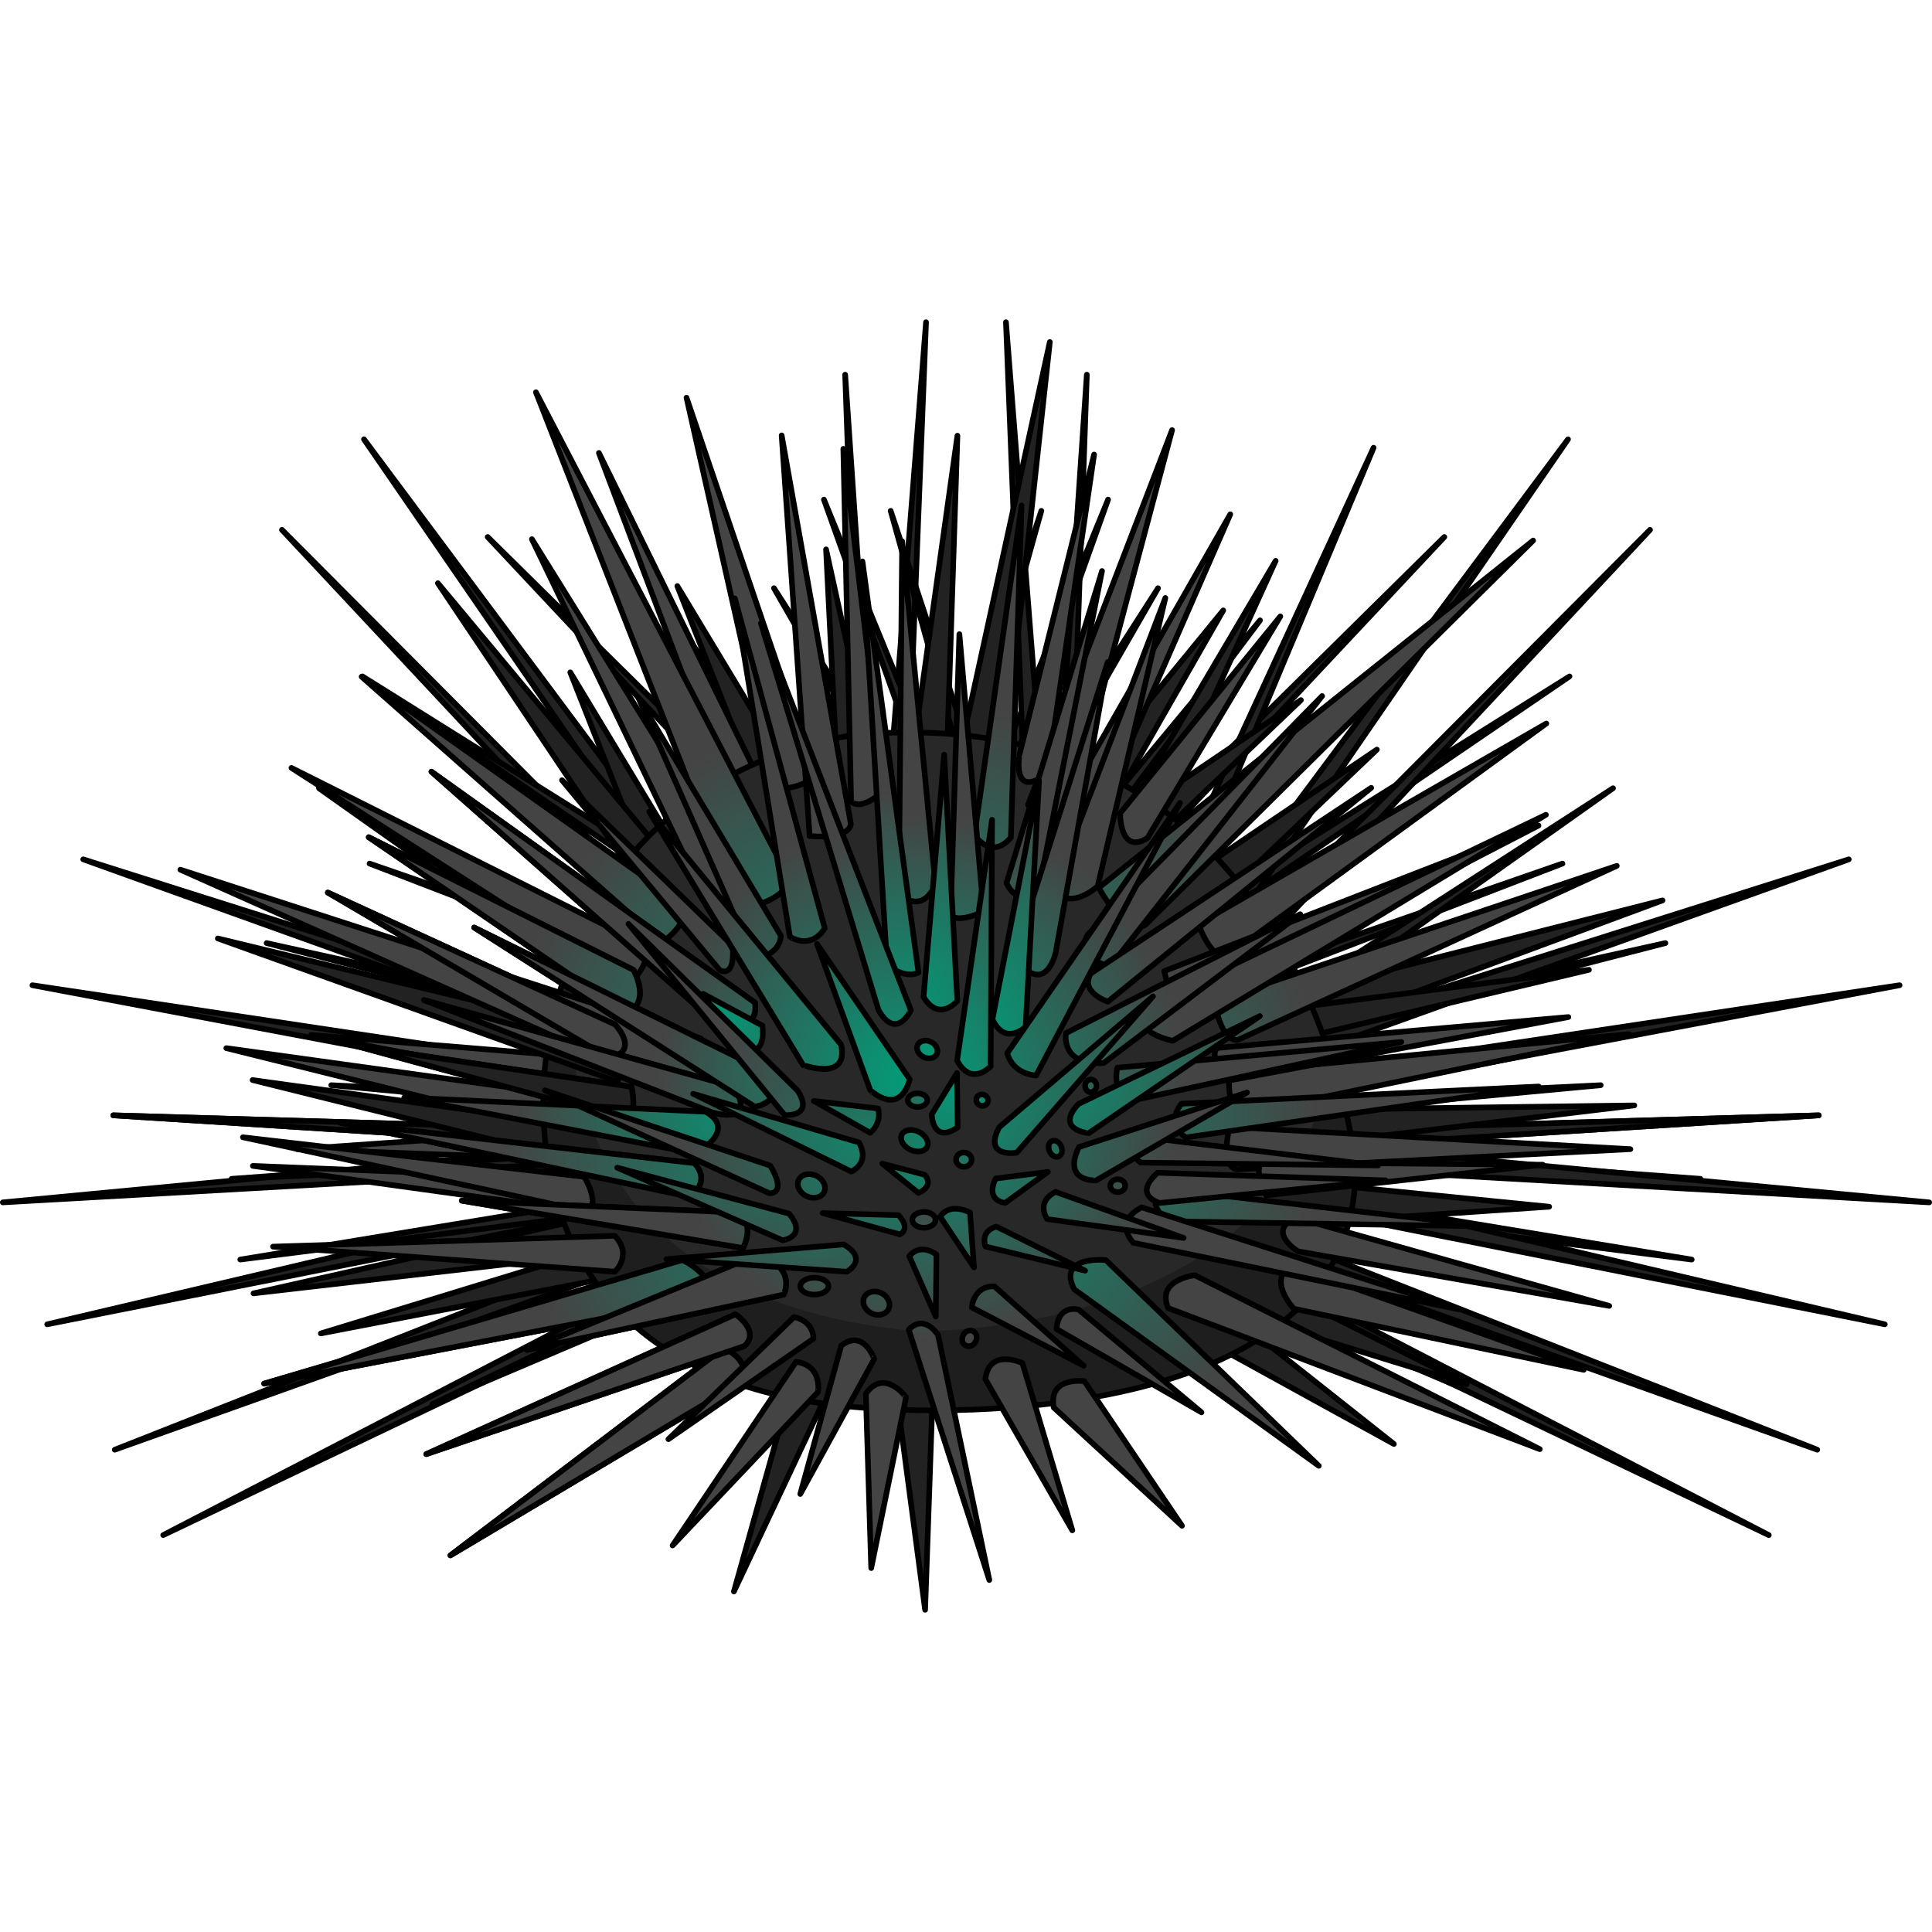 <?xml version="1.0" encoding="utf-8"?>
<!-- Created by: Science Figures, www.sciencefigures.org, Generator: Science Figures Editor -->
<svg version="1.1" id="Camada_1" xmlns="http://www.w3.org/2000/svg" xmlns:xlink="http://www.w3.org/1999/xlink" 
	 width="800px" height="800px" viewBox="0 0 342.873 229.511" enable-background="new 0 0 342.873 229.511"
	 xml:space="preserve">
<g>
	<g>
		<path fill="#222222" stroke="#000000" stroke-linecap="round" stroke-linejoin="round" stroke-miterlimit="10" d="
			M187.281,159.004l78.833,33.484l-76.717-36.682C189.396,155.806,186.676,156.271,187.281,159.004z"/>
		<path fill="#222222" stroke="#000000" stroke-linecap="round" stroke-linejoin="round" stroke-miterlimit="10" d="
			M196.778,144.037l87.304-8.129l-87.249,4.295C196.832,140.203,194.793,142.063,196.778,144.037z"/>
		<path fill="#222222" stroke="#000000" stroke-linecap="round" stroke-linejoin="round" stroke-miterlimit="10" d="
			M176.949,115.566l46.669-62.156l-49.081,59.175C174.537,112.586,174.161,115.32,176.949,115.566z"/>
		<path fill="#222222" stroke="#000000" stroke-linecap="round" stroke-linejoin="round" stroke-miterlimit="10" d="M168.079,112.77
			l37.437-65.067l-39.849,62.086C165.667,109.789,165.29,112.523,168.079,112.77z"/>
		<path fill="#222222" stroke="#000000" stroke-linecap="round" stroke-linejoin="round" stroke-miterlimit="10" d="M123.245,126.24
			L56.609,83.209l63.202,44.736C119.811,127.945,122.397,128.908,123.245,126.24z"/>
		<path fill="#222222" stroke="#000000" stroke-linecap="round" stroke-linejoin="round" stroke-miterlimit="10" d="
			M163.981,108.548l20.824-74.569l-23.986,72.4C160.819,106.38,161.238,109.107,163.981,108.548z"/>
		<path fill="#222222" stroke="#000000" stroke-linecap="round" stroke-linejoin="round" stroke-miterlimit="10" d="
			M191.115,137.618l104.439-26.93l-106.445,23.611C189.109,134.299,187.6,137.175,191.115,137.618z"/>
		<path fill="#222222" stroke="#000000" stroke-linecap="round" stroke-linejoin="round" stroke-miterlimit="10" d="
			M118.152,152.533L8.377,178.346l110.871-22.092C119.248,156.253,121.439,153.856,118.152,152.533z"/>
		<path fill="#222222" stroke="#000000" stroke-linecap="round" stroke-linejoin="round" stroke-miterlimit="10" d="M123.283,160.06
			L20.364,200.6l104.442-37.295C124.805,163.305,125.896,162.303,123.283,160.06z"/>
		<path fill="#222222" stroke="#000000" stroke-linecap="round" stroke-linejoin="round" stroke-miterlimit="10" d="
			M127.857,115.477l-77.819-78.13l75.191,80.421C125.229,117.768,127.877,118.127,127.857,115.477z"/>
		<g>
			<path fill="#222222" stroke="#000000" stroke-linecap="round" stroke-linejoin="round" stroke-miterlimit="10" d="
				M130.161,116.591L64.597,21.277l68.91,92.446C133.506,113.723,134.192,115.19,130.161,116.591z"/>
		</g>
		<g>
			<path fill="#222222" stroke="#000000" stroke-linecap="round" stroke-linejoin="round" stroke-miterlimit="10" d="
				M155.616,111.141L164.343,0.5l-4.353,110.112C159.991,110.612,159.746,112.213,155.616,111.141z"/>
		</g>
		<g>
			<path fill="#222222" stroke="#000000" stroke-linecap="round" stroke-linejoin="round" stroke-miterlimit="10" d="
				M175.728,118.206l80.596-79.587l-76.864,81.931C179.459,120.55,178.261,121.64,175.728,118.206z"/>
		</g>
		<g>
			<path fill="#222222" stroke="#000000" stroke-linecap="round" stroke-linejoin="round" stroke-miterlimit="10" d="
				M179.456,125.369l99.087-62.006l-95.711,65.21C182.833,128.574,181.364,129.453,179.456,125.369z"/>
		</g>
		<g>
			<path fill="#222222" stroke="#000000" stroke-linecap="round" stroke-linejoin="round" stroke-miterlimit="10" d="
				M121.175,139.942L5.753,118.168l115.793,17.384C121.546,135.552,123.064,136.116,121.175,139.942z"/>
			<path fill="#222222" stroke="#000000" stroke-linecap="round" stroke-linejoin="round" stroke-miterlimit="10" d="
				M123.303,134.806L14.77,95.829l109.564,34.692C124.334,130.521,125.75,131.309,123.303,134.806z"/>
			<path fill="#222222" stroke="#000000" stroke-linecap="round" stroke-linejoin="round" stroke-miterlimit="10" d="
				M122.653,149.798L0.5,156.705l121.488-11.513C121.988,145.191,123.686,145.41,122.653,149.798z"/>
		</g>
		<g>
			<path fill="#222222" stroke="#000000" stroke-linecap="round" stroke-linejoin="round" stroke-miterlimit="10" d="
				M156.662,107.453l-6.67-97.639l3.393,96.609C153.385,106.424,153.871,111.223,156.662,107.453z"/>
			<path fill="#222222" stroke="#000000" stroke-linecap="round" stroke-linejoin="round" stroke-miterlimit="10" d="
				M140.995,113.639L99.101,22.775l38.93,92.881C138.032,115.656,139.193,116.574,140.995,113.639z"/>
		</g>
		<g>
			<path fill="#222222" stroke="#000000" stroke-linecap="round" stroke-linejoin="round" stroke-miterlimit="10" d="
				M300.23,166.854l-104.446-13.26c0,0-3.401-2.007-1.537-4.197L300.23,166.854z"/>
			<path fill="#222222" stroke="#000000" stroke-linecap="round" stroke-linejoin="round" stroke-miterlimit="10" d="
				M301.774,152.527l-107.174-4.718c0,0-3.681-1.024-1.221-3.261L301.774,152.527z"/>
			<path fill="#222222" stroke="#000000" stroke-linecap="round" stroke-linejoin="round" stroke-miterlimit="10" d="
				M183.218,132.759l94.069-36.181l-96.275,33.357C181.011,129.935,180.171,131.154,183.218,132.759z"/>
		</g>
		<path fill="#222222" stroke="#000000" stroke-linecap="round" stroke-linejoin="round" stroke-miterlimit="10" d="M20.103,141.258
			l100.75,2.961c0,0,3.3,1.927,0.352,3.465L20.103,141.258z"/>
		<g>
			<path fill="#222222" stroke="#000000" stroke-linecap="round" stroke-linejoin="round" stroke-miterlimit="10" d="
				M20.103,141.258l100.75,2.961c0,0,3.3,1.927,0.352,3.465L20.103,141.258z"/>
		</g>
		<path fill="#222222" stroke="#000000" stroke-linecap="round" stroke-linejoin="round" stroke-miterlimit="10" d="
			M126.655,165.108l-97.692,50.646l98.681-47.098C127.643,168.657,129.022,166.531,126.655,165.108z"/>
		<path fill="#222222" stroke="#000000" stroke-linecap="round" stroke-linejoin="round" stroke-miterlimit="10" d="M168.33,111.118
			l28.322-79.137l-31.706,77.446C164.945,109.427,166.067,113.611,168.33,111.118z"/>
	</g>
	<g>
		<path fill="#222222" stroke="#000000" stroke-linecap="round" stroke-linejoin="round" stroke-miterlimit="10" d="
			M155.592,159.004l-78.833,33.484l76.717-36.682C153.476,155.806,156.197,156.271,155.592,159.004z"/>
		<path fill="#222222" stroke="#000000" stroke-linecap="round" stroke-linejoin="round" stroke-miterlimit="10" d="
			M146.095,144.037l-87.304-8.129l87.249,4.295C146.041,140.203,148.08,142.063,146.095,144.037z"/>
		<path fill="#222222" stroke="#000000" stroke-linecap="round" stroke-linejoin="round" stroke-miterlimit="10" d="
			M165.924,115.566L119.255,53.41l49.081,59.175C168.336,112.586,168.712,115.32,165.924,115.566z"/>
		<path fill="#222222" stroke="#000000" stroke-linecap="round" stroke-linejoin="round" stroke-miterlimit="10" d="M174.794,112.77
			l-37.437-65.067l39.849,62.086C177.206,109.789,177.582,112.523,174.794,112.77z"/>
		<path fill="#222222" stroke="#000000" stroke-linecap="round" stroke-linejoin="round" stroke-miterlimit="10" d="M219.627,126.24
			l66.637-43.031l-63.202,44.736C223.062,127.945,220.475,128.908,219.627,126.24z"/>
		<path fill="#222222" stroke="#000000" stroke-linecap="round" stroke-linejoin="round" stroke-miterlimit="10" d="
			M178.892,108.548L158.068,33.98l23.986,72.4C182.054,106.38,181.635,109.107,178.892,108.548z"/>
		<path fill="#222222" stroke="#000000" stroke-linecap="round" stroke-linejoin="round" stroke-miterlimit="10" d="
			M151.758,137.618l-104.439-26.93l106.445,23.611C153.764,134.299,155.273,137.175,151.758,137.618z"/>
		<path fill="#222222" stroke="#000000" stroke-linecap="round" stroke-linejoin="round" stroke-miterlimit="10" d="
			M224.721,152.533l109.775,25.812l-110.871-22.092C223.625,156.253,221.434,153.856,224.721,152.533z"/>
		<path fill="#222222" stroke="#000000" stroke-linecap="round" stroke-linejoin="round" stroke-miterlimit="10" d="M219.59,160.06
			l102.919,40.54l-104.442-37.295C218.067,163.305,216.977,162.303,219.59,160.06z"/>
		<path fill="#222222" stroke="#000000" stroke-linecap="round" stroke-linejoin="round" stroke-miterlimit="10" d="
			M215.016,115.477l77.819-78.13l-75.191,80.421C217.644,117.768,214.996,118.127,215.016,115.477z"/>
		<g>
			<path fill="#222222" stroke="#000000" stroke-linecap="round" stroke-linejoin="round" stroke-miterlimit="10" d="
				M212.712,116.591l65.564-95.314l-68.91,92.446C209.366,113.723,208.681,115.19,212.712,116.591z"/>
		</g>
		<g>
			<path fill="#222222" stroke="#000000" stroke-linecap="round" stroke-linejoin="round" stroke-miterlimit="10" d="
				M187.257,111.141L178.529,0.5l4.353,110.112C182.882,110.612,183.126,112.213,187.257,111.141z"/>
		</g>
		<g>
			<path fill="#222222" stroke="#000000" stroke-linecap="round" stroke-linejoin="round" stroke-miterlimit="10" d="
				M167.145,118.206L86.549,38.619l76.864,81.931C163.414,120.55,164.612,121.64,167.145,118.206z"/>
		</g>
		<g>
			<path fill="#222222" stroke="#000000" stroke-linecap="round" stroke-linejoin="round" stroke-miterlimit="10" d="
				M163.416,125.369L64.329,63.363l95.711,65.21C160.04,128.574,161.509,129.453,163.416,125.369z"/>
		</g>
		<g>
			<path fill="#222222" stroke="#000000" stroke-linecap="round" stroke-linejoin="round" stroke-miterlimit="10" d="
				M221.698,139.942l115.422-21.775l-115.793,17.384C221.327,135.552,219.809,136.116,221.698,139.942z"/>
			<path fill="#222222" stroke="#000000" stroke-linecap="round" stroke-linejoin="round" stroke-miterlimit="10" d="
				M219.569,134.806l108.534-38.976l-109.564,34.692C218.539,130.521,217.123,131.309,219.569,134.806z"/>
			<path fill="#222222" stroke="#000000" stroke-linecap="round" stroke-linejoin="round" stroke-miterlimit="10" d="
				M220.22,149.798l122.153,6.906l-121.488-11.513C220.884,145.191,219.187,145.41,220.22,149.798z"/>
		</g>
		<g>
			<path fill="#222222" stroke="#000000" stroke-linecap="round" stroke-linejoin="round" stroke-miterlimit="10" d="
				M186.211,107.453l6.67-97.639l-3.393,96.609C189.488,106.424,189.002,111.223,186.211,107.453z"/>
			<path fill="#222222" stroke="#000000" stroke-linecap="round" stroke-linejoin="round" stroke-miterlimit="10" d="
				M201.878,113.639l41.893-90.864l-38.93,92.881C204.841,115.656,203.68,116.574,201.878,113.639z"/>
		</g>
		<g>
			<path fill="#222222" stroke="#000000" stroke-linecap="round" stroke-linejoin="round" stroke-miterlimit="10" d="
				M42.643,166.854l104.446-13.26c0,0,3.401-2.007,1.537-4.197L42.643,166.854z"/>
			<path fill="#222222" stroke="#000000" stroke-linecap="round" stroke-linejoin="round" stroke-miterlimit="10" d="
				M41.099,152.527l107.174-4.718c0,0,3.681-1.024,1.221-3.261L41.099,152.527z"/>
			<path fill="#222222" stroke="#000000" stroke-linecap="round" stroke-linejoin="round" stroke-miterlimit="10" d="
				M159.655,132.759L65.586,96.578l96.275,33.357C161.861,129.935,162.702,131.154,159.655,132.759z"/>
		</g>
		<path fill="#222222" stroke="#000000" stroke-linecap="round" stroke-linejoin="round" stroke-miterlimit="10" d="M322.77,141.258
			l-100.75,2.961c0,0-3.3,1.927-0.352,3.465L322.77,141.258z"/>
		<g>
			<path fill="#222222" stroke="#000000" stroke-linecap="round" stroke-linejoin="round" stroke-miterlimit="10" d="
				M322.77,141.258l-100.75,2.961c0,0-3.3,1.927-0.352,3.465L322.77,141.258z"/>
		</g>
		<path fill="#222222" stroke="#000000" stroke-linecap="round" stroke-linejoin="round" stroke-miterlimit="10" d="
			M216.218,165.108l97.692,50.646l-98.681-47.098C215.229,168.657,213.851,166.531,216.218,165.108z"/>
		<path fill="#222222" stroke="#000000" stroke-linecap="round" stroke-linejoin="round" stroke-miterlimit="10" d="
			M174.543,111.118l-28.322-79.137l31.706,77.446C177.927,109.427,176.806,113.611,174.543,111.118z"/>
	</g>
	<g>
		<path fill="#222222" stroke="#000000" stroke-linecap="round" stroke-linejoin="round" stroke-miterlimit="10" d="
			M140.844,187.934l-10.598,37.827l15.97-33.937C146.216,191.824,145.612,187.088,140.844,187.934z"/>
		<path fill="#222222" stroke="#000000" stroke-linecap="round" stroke-linejoin="round" stroke-miterlimit="10" d="
			M159.022,190.068l5.16,38.943l1.31-37.484C165.492,191.528,163.071,187.413,159.022,190.068z"/>
		<path fill="#222222" stroke="#000000" stroke-linecap="round" stroke-linejoin="round" stroke-miterlimit="10" d="
			M212.953,180.644l34.419,18.935l-29.407-23.28C217.965,176.299,213.216,175.809,212.953,180.644z"/>
		<path fill="#222222" stroke="#000000" stroke-linecap="round" stroke-linejoin="round" stroke-miterlimit="10" d="
			M222.771,177.408l37.543,11.563l-33.517-16.834C226.798,172.138,222.048,172.621,222.771,177.408z"/>
		<path fill="#222222" stroke="#000000" stroke-linecap="round" stroke-linejoin="round" stroke-miterlimit="10" d="M235.735,160.12
			l39.195-2.644l-37.322-3.719C237.607,153.757,233.345,155.908,235.735,160.12z"/>
		<path fill="#222222" stroke="#000000" stroke-linecap="round" stroke-linejoin="round" stroke-miterlimit="10" d="
			M215.928,103.465l28.425-27.116l-31.058,21.028C213.295,97.377,211.397,101.757,215.928,103.465z"/>
		<path fill="#222222" stroke="#000000" stroke-linecap="round" stroke-linejoin="round" stroke-miterlimit="10" d="M202.448,94.682
			l28.425-27.116l-31.058,21.028C199.815,88.594,197.917,92.975,202.448,94.682z"/>
		<path fill="#222222" stroke="#000000" stroke-linecap="round" stroke-linejoin="round" stroke-miterlimit="10" d="M121.484,96.288
			L101.209,62.64l13.759,34.892C114.969,97.532,118.831,100.338,121.484,96.288z"/>
		<path fill="#222222" stroke="#000000" stroke-linecap="round" stroke-linejoin="round" stroke-miterlimit="10" d="M140.479,80.969
			l-20.275-33.647l13.759,34.892C133.964,82.213,137.826,85.02,140.479,80.969z"/>
		<path fill="#222222" stroke="#000000" stroke-linecap="round" stroke-linejoin="round" stroke-miterlimit="10" d="M155.037,79.185
			l-8.434-38.368l1.863,37.46C148.467,78.278,151.227,82.173,155.037,79.185z"/>
		<path fill="#222222" stroke="#000000" stroke-linecap="round" stroke-linejoin="round" stroke-miterlimit="10" d="M197.582,85.743
			l19.507-34.098L193.322,80.66C193.322,80.66,192.753,85.399,197.582,85.743z"/>
		<path fill="#222222" stroke="#000000" stroke-linecap="round" stroke-linejoin="round" stroke-miterlimit="10" d="M159.454,95.212
			l10.459-74.57l-2.429,73.959C167.483,94.601,166.907,97.505,159.454,95.212z"/>
		<path fill="#222222" stroke="#000000" stroke-linecap="round" stroke-linejoin="round" stroke-miterlimit="10" d="
			M165.239,100.422l21.076-96.407l-10.522,96.406C175.793,100.421,174.751,104.158,165.239,100.422z"/>
		<path fill="#222222" stroke="#000000" stroke-linecap="round" stroke-linejoin="round" stroke-miterlimit="10" d="M188.16,107.725
			l38.23-64.873l-30.578,67.385C195.812,110.236,194.167,112.699,188.16,107.725z"/>
		<path fill="#222222" stroke="#000000" stroke-linecap="round" stroke-linejoin="round" stroke-miterlimit="10" d="
			M199.387,127.356l95.661-24.242l-90.942,33.683C204.106,136.796,200.297,137.534,199.387,127.356z"/>
		<path fill="#222222" stroke="#000000" stroke-linecap="round" stroke-linejoin="round" stroke-miterlimit="10" d="M222.95,129.447
			l59.04-14.014l-60.311,7.771C221.679,123.204,219.038,126.703,222.95,129.447z"/>
		<path fill="#222222" stroke="#000000" stroke-linecap="round" stroke-linejoin="round" stroke-miterlimit="10" d="
			M229.283,146.792l60.757-7.294l-62.557,0.832C227.483,140.33,223.631,144.421,229.283,146.792z"/>
		<g>
			<radialGradient id="SVGID_1_" cx="163.291" cy="134.818" r="46.884" gradientUnits="userSpaceOnUse">
				<stop  offset="0" style="stop-color:#00A07B"/>
				<stop  offset="1" style="stop-color:#444444"/>
			</radialGradient>
			<path fill="url(#SVGID_1_)" stroke="#000000" stroke-linecap="round" stroke-linejoin="round" stroke-miterlimit="10" d="
				M123.977,149.896l-71.221-2.633l69.869-4.868C122.625,142.395,125.415,142.655,123.977,149.896z"/>
			
				<radialGradient id="SVGID_00000074411689525252382420000004273807221725878430_" cx="163.291" cy="134.818" r="46.884" gradientUnits="userSpaceOnUse">
				<stop  offset="0" style="stop-color:#00A07B"/>
				<stop  offset="1" style="stop-color:#444444"/>
			</radialGradient>
			
				<path fill="url(#SVGID_00000074411689525252382420000004273807221725878430_)" stroke="#000000" stroke-linecap="round" stroke-linejoin="round" stroke-miterlimit="10" d="
				M125.226,140.359l-70.005-13.366l69.803,5.745C125.023,132.738,127.742,133.419,125.226,140.359z"/>
			<path fill="#222222" stroke="#000000" stroke-linecap="round" stroke-linejoin="round" stroke-miterlimit="10" d="
				M130.872,165.697l-73.936,14.267l70.757-21.665C127.693,158.299,130.626,157.902,130.872,165.697z"/>
			<path fill="#222222" stroke="#000000" stroke-linecap="round" stroke-linejoin="round" stroke-miterlimit="10" d="
				M143.028,161.553l-98.036,11.299l94.615-21.282C139.607,151.569,143.48,151.343,143.028,161.553z"/>
		</g>
		
			<radialGradient id="SVGID_00000013902464570108382510000009492517099140608133_" cx="163.291" cy="134.818" r="46.884" gradientUnits="userSpaceOnUse">
			<stop  offset="0" style="stop-color:#00A07B"/>
			<stop  offset="1" style="stop-color:#444444"/>
		</radialGradient>
		
			<path fill="url(#SVGID_00000013902464570108382510000009492517099140608133_)" stroke="#000000" stroke-linecap="round" stroke-linejoin="round" stroke-miterlimit="10" d="
			M100.775,137.731l-60.614-8.4l60.711,15.108C100.873,144.439,105.637,141.462,100.775,137.731z"/>
		
			<radialGradient id="SVGID_00000116949376319445816910000013749568015480263583_" cx="163.291" cy="134.818" r="46.884" gradientUnits="userSpaceOnUse">
			<stop  offset="0" style="stop-color:#00A07B"/>
			<stop  offset="1" style="stop-color:#444444"/>
		</radialGradient>
		
			<path fill="url(#SVGID_00000116949376319445816910000013749568015480263583_)" stroke="#000000" stroke-linecap="round" stroke-linejoin="round" stroke-miterlimit="10" d="
			M105.826,152.657l-60.946-2.427l61.976,8.541C106.855,158.772,109.137,157.608,105.826,152.657z"/>
		<path fill="#222222" stroke="#000000" stroke-linecap="round" stroke-linejoin="round" stroke-miterlimit="10" d="
			M105.441,143.397l-60.614-8.4l60.711,15.108C105.539,150.105,110.304,147.128,105.441,143.397z"/>
		<path fill="#222222" stroke="#000000" stroke-linecap="round" stroke-linejoin="round" stroke-miterlimit="10" d="
			M122.869,101.024L77.714,46.821l38.185,56.964C115.899,103.785,122.281,106.503,122.869,101.024z"/>
		
			<radialGradient id="SVGID_00000009554755998987315770000014612543597973118140_" cx="163.291" cy="134.818" r="46.884" gradientUnits="userSpaceOnUse">
			<stop  offset="0" style="stop-color:#00A07B"/>
			<stop  offset="1" style="stop-color:#444444"/>
		</radialGradient>
		
			<path fill="url(#SVGID_00000009554755998987315770000014612543597973118140_)" stroke="#000000" stroke-linecap="round" stroke-linejoin="round" stroke-miterlimit="10" d="
			M134.171,80.497L106.29,23.699l22.437,59.394C128.727,83.093,132.972,84.922,134.171,80.497z"/>
		<g>
			<g>
				<path fill="#282828" d="M153.471,73.6c0,0-46.648,2.721-55.978,53.645c0,0-13.994,62.583,58.697,66.082
					c0,0,85.519,6.608,84.353-43.537C240.543,149.789,231.993,67.769,153.471,73.6z"/>
			</g>
			<path opacity="0.25" d="M162.657,179.572c-56.672-5.23-62.658-42.432-61.73-65.12c-1.413,3.886-2.581,8.136-3.434,12.792
				c0,0-13.994,62.583,58.697,66.082c0,0,85.519,6.608,84.353-43.537c0,0-0.834-8.003-4.375-18.832
				C228.919,180.881,162.657,179.572,162.657,179.572z"/>
			<g>
				<path fill="none" stroke="#000000" stroke-linecap="round" stroke-linejoin="round" stroke-miterlimit="10" d="M153.471,73.6
					c0,0-46.648,2.721-55.978,53.645c0,0-13.994,62.583,58.697,66.082c0,0,85.519,6.608,84.353-43.537
					C240.543,149.789,231.993,67.769,153.471,73.6z"/>
			</g>
		</g>
		<g>
			
				<radialGradient id="SVGID_00000164486875804693957010000009104706982918183818_" cx="163.291" cy="134.818" r="46.884" gradientUnits="userSpaceOnUse">
				<stop  offset="0" style="stop-color:#00A07B"/>
				<stop  offset="1" style="stop-color:#444444"/>
			</radialGradient>
			
				<path fill="url(#SVGID_00000164486875804693957010000009104706982918183818_)" stroke="#000000" stroke-linecap="round" stroke-linejoin="round" stroke-miterlimit="10" d="
				M137.492,83.424l-15.655-69.529L144.399,80.2C144.399,80.2,144.859,82.964,137.492,83.424z"/>
			
				<radialGradient id="SVGID_00000031913799409395301470000005296475120498851237_" cx="163.291" cy="134.818" r="46.884" gradientUnits="userSpaceOnUse">
				<stop  offset="0" style="stop-color:#00A07B"/>
				<stop  offset="1" style="stop-color:#444444"/>
			</radialGradient>
			
				<path fill="url(#SVGID_00000031913799409395301470000005296475120498851237_)" stroke="#000000" stroke-linecap="round" stroke-linejoin="round" stroke-miterlimit="10" d="
				M143.689,91.686l-4.968-71.097l12.283,68.953C151.003,89.542,151.041,92.344,143.689,91.686z"/>
			
				<radialGradient id="SVGID_00000028284980807371815030000000497615765820767667_" cx="163.291" cy="134.818" r="46.884" gradientUnits="userSpaceOnUse">
				<stop  offset="0" style="stop-color:#00A07B"/>
				<stop  offset="1" style="stop-color:#444444"/>
			</radialGradient>
			
				<path fill="url(#SVGID_00000028284980807371815030000000497615765820767667_)" stroke="#000000" stroke-linecap="round" stroke-linejoin="round" stroke-miterlimit="10" d="
				M127.086,106.841L94.397,39.006l39.03,62.87C133.427,101.876,134.56,104.611,127.086,106.841z"/>
			
				<radialGradient id="SVGID_00000109008725200465190700000004113392507666950047_" cx="161.338" cy="141.066" r="73.058" gradientUnits="userSpaceOnUse">
				<stop  offset="0" style="stop-color:#00A07B"/>
				<stop  offset="1" style="stop-color:#444444"/>
			</radialGradient>
			
				<path fill="url(#SVGID_00000109008725200465190700000004113392507666950047_)" stroke="#000000" stroke-linecap="round" stroke-linejoin="round" stroke-miterlimit="10" d="
				M131.091,104.821L95.113,12.93l44.756,86.033C139.87,98.963,141.078,102.65,131.091,104.821z"/>
		</g>
		<g>
			
				<radialGradient id="SVGID_00000183230220609748284530000017000756881698494866_" cx="163.291" cy="134.818" r="46.884" gradientUnits="userSpaceOnUse">
				<stop  offset="0" style="stop-color:#00A07B"/>
				<stop  offset="1" style="stop-color:#444444"/>
			</radialGradient>
			
				<path fill="url(#SVGID_00000183230220609748284530000017000756881698494866_)" stroke="#000000" stroke-linecap="round" stroke-linejoin="round" stroke-miterlimit="10" d="
				M182.44,86.176l25.568-66.526l-18.033,67.678C189.975,87.327,188.824,89.882,182.44,86.176z"/>
			
				<radialGradient id="SVGID_00000022546990240899717810000016105672112113437077_" cx="163.291" cy="134.818" r="46.884" gradientUnits="userSpaceOnUse">
				<stop  offset="0" style="stop-color:#00A07B"/>
				<stop  offset="1" style="stop-color:#444444"/>
			</radialGradient>
			
				<path fill="url(#SVGID_00000022546990240899717810000016105672112113437077_)" stroke="#000000" stroke-linecap="round" stroke-linejoin="round" stroke-miterlimit="10" d="
				M183.009,96.486l35.328-61.897l-28.054,64.175C190.283,98.764,188.759,101.115,183.009,96.486z"/>
		</g>
		<g>
			
				<radialGradient id="SVGID_00000046306306611873802860000017166579989357336218_" cx="163.291" cy="134.818" r="46.884" gradientUnits="userSpaceOnUse">
				<stop  offset="0" style="stop-color:#00A07B"/>
				<stop  offset="1" style="stop-color:#444444"/>
			</radialGradient>
			
				<path fill="url(#SVGID_00000046306306611873802860000017166579989357336218_)" stroke="#000000" stroke-linecap="round" stroke-linejoin="round" stroke-miterlimit="10" d="
				M212.667,107.296l61.757-35.574l-56.629,41.214C217.795,112.936,215.292,114.195,212.667,107.296z"/>
			
				<radialGradient id="SVGID_00000090997977594551888180000015046501217460981120_" cx="163.291" cy="134.818" r="46.884" gradientUnits="userSpaceOnUse">
				<stop  offset="0" style="stop-color:#00A07B"/>
				<stop  offset="1" style="stop-color:#444444"/>
			</radialGradient>
			
				<path fill="url(#SVGID_00000090997977594551888180000015046501217460981120_)" stroke="#000000" stroke-linecap="round" stroke-linejoin="round" stroke-miterlimit="10" d="
				M206.616,115.663l66.423-25.832l-62.207,32.183C210.832,122.014,208.168,122.881,206.616,115.663z"/>
			
				<radialGradient id="SVGID_00000137132504967791158850000012386837662291215508_" cx="161.338" cy="141.066" r="73.058" gradientUnits="userSpaceOnUse">
				<stop  offset="0" style="stop-color:#00A07B"/>
				<stop  offset="1" style="stop-color:#444444"/>
			</radialGradient>
			
				<path fill="url(#SVGID_00000137132504967791158850000012386837662291215508_)" stroke="#000000" stroke-linecap="round" stroke-linejoin="round" stroke-miterlimit="10" d="
				M195,100.862l77.086-61.614l-68.887,68.26C203.199,107.508,200.036,109.755,195,100.862z"/>
		</g>
		<g>
			
				<radialGradient id="SVGID_00000127037279355838975620000003259988257930388355_" cx="163.291" cy="134.818" r="46.884" gradientUnits="userSpaceOnUse">
				<stop  offset="0" style="stop-color:#00A07B"/>
				<stop  offset="1" style="stop-color:#444444"/>
			</radialGradient>
			
				<path fill="url(#SVGID_00000127037279355838975620000003259988257930388355_)" stroke="#000000" stroke-linecap="round" stroke-linejoin="round" stroke-miterlimit="10" d="
				M218.153,133.707l70.939-6.866l-68.601,14.121C220.492,140.962,217.692,141.074,218.153,133.707z"/>
			
				<radialGradient id="SVGID_00000081632941210128212560000015495312486262177211_" cx="163.291" cy="134.818" r="46.884" gradientUnits="userSpaceOnUse">
				<stop  offset="0" style="stop-color:#00A07B"/>
				<stop  offset="1" style="stop-color:#444444"/>
			</radialGradient>
			
				<path fill="url(#SVGID_00000081632941210128212560000015495312486262177211_)" stroke="#000000" stroke-linecap="round" stroke-linejoin="round" stroke-miterlimit="10" d="
				M218.185,143.325l71.161,3.933l-69.947,3.593C219.399,150.851,216.614,150.539,218.185,143.325z"/>
			
				<radialGradient id="SVGID_00000018917808956853770200000000720836662588568726_" cx="161.338" cy="141.066" r="73.058" gradientUnits="userSpaceOnUse">
				<stop  offset="0" style="stop-color:#00A07B"/>
				<stop  offset="1" style="stop-color:#444444"/>
			</radialGradient>
			
				<path fill="url(#SVGID_00000018917808956853770200000000720836662588568726_)" stroke="#000000" stroke-linecap="round" stroke-linejoin="round" stroke-miterlimit="10" d="
				M215.55,120.964l71.38-23.979l-67.244,30.888C219.687,127.873,216.831,128.656,215.55,120.964z"/>
		</g>
		<g>
			
				<radialGradient id="SVGID_00000096050587724423845800000011702823613366999431_" cx="163.291" cy="134.818" r="46.884" gradientUnits="userSpaceOnUse">
				<stop  offset="0" style="stop-color:#00A07B"/>
				<stop  offset="1" style="stop-color:#444444"/>
			</radialGradient>
			
				<path fill="url(#SVGID_00000096050587724423845800000011702823613366999431_)" stroke="#000000" stroke-linecap="round" stroke-linejoin="round" stroke-miterlimit="10" d="
				M111.665,118.156L51.725,79.6l62.599,31.413C114.324,111.013,116.591,112.659,111.665,118.156z"/>
			
				<radialGradient id="SVGID_00000175314985888364365410000015504373295036973233_" cx="161.338" cy="141.066" r="73.058" gradientUnits="userSpaceOnUse">
				<stop  offset="0" style="stop-color:#00A07B"/>
				<stop  offset="1" style="stop-color:#444444"/>
			</radialGradient>
			
				<path fill="url(#SVGID_00000175314985888364365410000015504373295036973233_)" stroke="#000000" stroke-linecap="round" stroke-linejoin="round" stroke-miterlimit="10" d="
				M117.599,110.587L64.175,63.415l57.133,40.512C121.308,103.927,123.301,105.897,117.599,110.587z"/>
			<path fill="#222222" stroke="#000000" stroke-linecap="round" stroke-linejoin="round" stroke-miterlimit="10" d="
				M109.546,135.266l-70.887-25.398l71.921,17.413C110.581,127.28,113.307,128.434,109.546,135.266z"/>
			
				<radialGradient id="SVGID_00000049928721972332252730000012615224914359792037_" cx="163.291" cy="134.818" r="46.884" gradientUnits="userSpaceOnUse">
				<stop  offset="0" style="stop-color:#00A07B"/>
				<stop  offset="1" style="stop-color:#444444"/>
			</radialGradient>
			
				<path fill="url(#SVGID_00000049928721972332252730000012615224914359792037_)" stroke="#000000" stroke-linecap="round" stroke-linejoin="round" stroke-miterlimit="10" d="
				M122.118,137.895L32.006,97.662l92.255,29.898C124.262,127.561,127.709,129.34,122.118,137.895z"/>
		</g>
		
			<radialGradient id="SVGID_00000011749382741232149290000012005521860510377630_" cx="163.291" cy="134.818" r="46.884" gradientUnits="userSpaceOnUse">
			<stop  offset="0" style="stop-color:#00A07B"/>
			<stop  offset="1" style="stop-color:#444444"/>
		</radialGradient>
		
			<path fill="url(#SVGID_00000011749382741232149290000012005521860510377630_)" stroke="#000000" stroke-linecap="round" stroke-linejoin="round" stroke-miterlimit="10" d="
			M153.661,190.665l0.953,30.945l6.19-30.339C160.804,191.272,156.925,186.022,153.661,190.665z"/>
		
			<radialGradient id="SVGID_00000041281066367343376040000002143075108228650880_" cx="163.291" cy="134.818" r="46.884" gradientUnits="userSpaceOnUse">
			<stop  offset="0" style="stop-color:#00A07B"/>
			<stop  offset="1" style="stop-color:#444444"/>
		</radialGradient>
		
			<path fill="url(#SVGID_00000041281066367343376040000002143075108228650880_)" stroke="#000000" stroke-linecap="round" stroke-linejoin="round" stroke-miterlimit="10" d="
			M174.87,188.067l15.433,26.84l-8.848-29.673C181.455,185.234,175.558,182.434,174.87,188.067z"/>
		
			<radialGradient id="SVGID_00000117641056971899722930000009801358258700727974_" cx="163.291" cy="134.818" r="46.884" gradientUnits="userSpaceOnUse">
			<stop  offset="0" style="stop-color:#00A07B"/>
			<stop  offset="1" style="stop-color:#444444"/>
		</radialGradient>
		
			<path fill="url(#SVGID_00000117641056971899722930000009801358258700727974_)" stroke="#000000" stroke-linecap="round" stroke-linejoin="round" stroke-miterlimit="10" d="
			M187.009,193.116l22.763,20.985l-17.329-25.661C192.443,188.44,185.979,187.535,187.009,193.116z"/>
		<g>
			
				<radialGradient id="SVGID_00000041977671089399234480000002408827166578912688_" cx="163.291" cy="134.818" r="46.884" gradientUnits="userSpaceOnUse">
				<stop  offset="0" style="stop-color:#00A07B"/>
				<stop  offset="1" style="stop-color:#444444"/>
			</radialGradient>
			
				<path fill="url(#SVGID_00000041977671089399234480000002408827166578912688_)" stroke="#000000" stroke-linecap="round" stroke-linejoin="round" stroke-miterlimit="10" d="
				M185.897,80.516l8.273-56.53l-13.255,53.292C180.915,77.277,179.495,85.5,185.897,80.516z"/>
			
				<radialGradient id="SVGID_00000013188282096259041580000017061687414148304512_" cx="161.338" cy="141.066" r="73.058" gradientUnits="userSpaceOnUse">
				<stop  offset="0" style="stop-color:#00A07B"/>
				<stop  offset="1" style="stop-color:#444444"/>
			</radialGradient>
			
				<path fill="url(#SVGID_00000013188282096259041580000017061687414148304512_)" stroke="#000000" stroke-linecap="round" stroke-linejoin="round" stroke-miterlimit="10" d="
				M179.396,91.952l1.902-58.937l-8.352,58.511C172.946,91.526,175.932,96.084,179.396,91.952z"/>
			
				<radialGradient id="SVGID_00000029010303154760110050000006717840971717653388_" cx="163.291" cy="134.818" r="46.884" gradientUnits="userSpaceOnUse">
				<stop  offset="0" style="stop-color:#00A07B"/>
				<stop  offset="1" style="stop-color:#444444"/>
			</radialGradient>
			
				<path fill="url(#SVGID_00000029010303154760110050000006717840971717653388_)" stroke="#000000" stroke-linecap="round" stroke-linejoin="round" stroke-miterlimit="10" d="
				M146.373,108.065l-15.956-58.544l9.758,60.022C140.174,109.544,143.759,112.067,146.373,108.065z"/>
			
				<radialGradient id="SVGID_00000021828753364980088310000003655814455641708959_" cx="163.291" cy="134.818" r="46.884" gradientUnits="userSpaceOnUse">
				<stop  offset="0" style="stop-color:#00A07B"/>
				<stop  offset="1" style="stop-color:#444444"/>
			</radialGradient>
			
				<path fill="url(#SVGID_00000021828753364980088310000003655814455641708959_)" stroke="#000000" stroke-linecap="round" stroke-linejoin="round" stroke-miterlimit="10" d="
				M166.013,100.303l-5.904-60.908l-0.598,62.561C159.511,101.955,163.513,105.899,166.013,100.303z"/>
			
				<radialGradient id="SVGID_00000001666310559713858220000002042881677890674308_" cx="163.291" cy="134.818" r="46.884" gradientUnits="userSpaceOnUse">
				<stop  offset="0" style="stop-color:#00A07B"/>
				<stop  offset="1" style="stop-color:#444444"/>
			</radialGradient>
			
				<path fill="url(#SVGID_00000001666310559713858220000002042881677890674308_)" stroke="#000000" stroke-linecap="round" stroke-linejoin="round" stroke-miterlimit="10" d="
				M206.814,49.439l-12.009,51.168c0,0-5.031,4.621-7.719,0.434L206.814,49.439z"/>
			
				<radialGradient id="SVGID_00000114066125253802781700000016529205580611300259_" cx="163.291" cy="134.818" r="46.884" gradientUnits="userSpaceOnUse">
				<stop  offset="0" style="stop-color:#00A07B"/>
				<stop  offset="1" style="stop-color:#444444"/>
			</radialGradient>
			
				<path fill="url(#SVGID_00000114066125253802781700000016529205580611300259_)" stroke="#000000" stroke-linecap="round" stroke-linejoin="round" stroke-miterlimit="10" d="
				M195.576,44.658l-10.939,55c0,0-3.546,5.58-6.014,0.383L195.576,44.658z"/>
			
				<radialGradient id="SVGID_00000079467319946879969430000012130769185376778388_" cx="163.291" cy="134.818" r="46.884" gradientUnits="userSpaceOnUse">
				<stop  offset="0" style="stop-color:#00A07B"/>
				<stop  offset="1" style="stop-color:#444444"/>
			</radialGradient>
			
				<path fill="url(#SVGID_00000079467319946879969430000012130769185376778388_)" stroke="#000000" stroke-linecap="round" stroke-linejoin="round" stroke-miterlimit="10" d="
				M174.558,105.085c0,0-4.502,2.192-5.855,0.628l1.558-49.848L174.558,105.085z"/>
			
				<radialGradient id="SVGID_00000085932632294350145650000010034401576400782211_" cx="163.291" cy="134.818" r="46.884" gradientUnits="userSpaceOnUse">
				<stop  offset="0" style="stop-color:#00A07B"/>
				<stop  offset="1" style="stop-color:#444444"/>
			</radialGradient>
			
				<path fill="url(#SVGID_00000085932632294350145650000010034401576400782211_)" stroke="#000000" stroke-linecap="round" stroke-linejoin="round" stroke-miterlimit="10" d="
				M156.917,83.541l-7.249-60.564l1.374,62.548C151.042,85.524,152.549,87.594,156.917,83.541z"/>
			
				<radialGradient id="SVGID_00000149364076347322041850000009609276488310643371_" cx="163.291" cy="134.818" r="46.884" gradientUnits="userSpaceOnUse">
				<stop  offset="0" style="stop-color:#00A07B"/>
				<stop  offset="1" style="stop-color:#444444"/>
			</radialGradient>
			
				<path fill="url(#SVGID_00000149364076347322041850000009609276488310643371_)" stroke="#000000" stroke-linecap="round" stroke-linejoin="round" stroke-miterlimit="10" d="
				M130.013,111.151L99.743,81.784l27.986,33.706C127.729,115.49,130.532,117.205,130.013,111.151z"/>
			
				<radialGradient id="SVGID_00000090999529016353355980000011276607626020865932_" cx="163.291" cy="134.818" r="46.884" gradientUnits="userSpaceOnUse">
				<stop  offset="0" style="stop-color:#00A07B"/>
				<stop  offset="1" style="stop-color:#444444"/>
			</radialGradient>
			
				<path fill="url(#SVGID_00000090999529016353355980000011276607626020865932_)" stroke="#000000" stroke-linecap="round" stroke-linejoin="round" stroke-miterlimit="10" d="
				M138.578,109.382l-25.279-42.215l20.432,46.299C133.73,113.466,138.34,113.092,138.578,109.382z"/>
		</g>
		<g>
			
				<radialGradient id="SVGID_00000057120265162961607910000002522744571225225351_" cx="163.291" cy="134.818" r="46.884" gradientUnits="userSpaceOnUse">
				<stop  offset="0" style="stop-color:#00A07B"/>
				<stop  offset="1" style="stop-color:#444444"/>
			</radialGradient>
			
				<path fill="url(#SVGID_00000057120265162961607910000002522744571225225351_)" stroke="#000000" stroke-linecap="round" stroke-linejoin="round" stroke-miterlimit="10" d="
				M197.043,114.805l37.59-47.961l-41.591,42.344C193.041,109.188,190.464,113.271,197.043,114.805z"/>
			
				<radialGradient id="SVGID_00000015316392673835854580000007466715954571089807_" cx="163.291" cy="134.818" r="46.884" gradientUnits="userSpaceOnUse">
				<stop  offset="0" style="stop-color:#00A07B"/>
				<stop  offset="1" style="stop-color:#444444"/>
			</radialGradient>
			
				<path fill="url(#SVGID_00000015316392673835854580000007466715954571089807_)" stroke="#000000" stroke-linecap="round" stroke-linejoin="round" stroke-miterlimit="10" d="
				M281.065,186.421l-51.429-10.837c0,0-4.735-4.925-0.61-7.707L281.065,186.421z"/>
			
				<radialGradient id="SVGID_00000175313083404426278310000009884870933958555562_" cx="163.291" cy="134.818" r="46.884" gradientUnits="userSpaceOnUse">
				<stop  offset="0" style="stop-color:#00A07B"/>
				<stop  offset="1" style="stop-color:#444444"/>
			</radialGradient>
			
				<path fill="url(#SVGID_00000175313083404426278310000009884870933958555562_)" stroke="#000000" stroke-linecap="round" stroke-linejoin="round" stroke-miterlimit="10" d="
				M285.589,175.075l-55.237-9.681c0,0-5.658-3.417-0.519-6.002L285.589,175.075z"/>
			
				<radialGradient id="SVGID_00000034083372461424449680000003115904086915498640_" cx="163.291" cy="134.818" r="46.884" gradientUnits="userSpaceOnUse">
				<stop  offset="0" style="stop-color:#00A07B"/>
				<stop  offset="1" style="stop-color:#444444"/>
			</radialGradient>
			
				<path fill="url(#SVGID_00000034083372461424449680000003115904086915498640_)" stroke="#000000" stroke-linecap="round" stroke-linejoin="round" stroke-miterlimit="10" d="
				M224.698,155.443c0,0-2.296-4.451-0.762-5.839l49.871,0.419L224.698,155.443z"/>
			
				<radialGradient id="SVGID_00000163071300267320507240000016928637359914198696_" cx="163.291" cy="134.818" r="46.884" gradientUnits="userSpaceOnUse">
				<stop  offset="0" style="stop-color:#00A07B"/>
				<stop  offset="1" style="stop-color:#444444"/>
			</radialGradient>
			
				<path fill="url(#SVGID_00000163071300267320507240000016928637359914198696_)" stroke="#000000" stroke-linecap="round" stroke-linejoin="round" stroke-miterlimit="10" d="
				M218.383,135.026l59.957-11.209l-62.32,5.478C216.019,129.295,214.052,130.936,218.383,135.026z"/>
			
				<radialGradient id="SVGID_00000180362489253313713590000012174436952973431187_" cx="161.338" cy="141.066" r="73.058" gradientUnits="userSpaceOnUse">
				<stop  offset="0" style="stop-color:#00A07B"/>
				<stop  offset="1" style="stop-color:#444444"/>
			</radialGradient>
			
				<path fill="url(#SVGID_00000180362489253313713590000012174436952973431187_)" stroke="#000000" stroke-linecap="round" stroke-linejoin="round" stroke-miterlimit="10" d="
				M210.462,145.178l62.622-9.035l-63.415,3.056C209.669,139.198,206.622,142.675,210.462,145.178z"/>
			
				<radialGradient id="SVGID_00000119831008146932393320000017225463310601290168_" cx="161.338" cy="141.066" r="73.058" gradientUnits="userSpaceOnUse">
				<stop  offset="0" style="stop-color:#00A07B"/>
				<stop  offset="1" style="stop-color:#444444"/>
			</radialGradient>
			
				<path fill="url(#SVGID_00000119831008146932393320000017225463310601290168_)" stroke="#000000" stroke-linecap="round" stroke-linejoin="round" stroke-miterlimit="10" d="
				M207.095,160.053l57.125,0.914l-54.555-6.273C209.665,154.693,201.328,154.348,207.095,160.053z"/>
			
				<radialGradient id="SVGID_00000049936912570275851240000004947956351326214039_" cx="163.291" cy="134.818" r="46.884" gradientUnits="userSpaceOnUse">
				<stop  offset="0" style="stop-color:#00A07B"/>
				<stop  offset="1" style="stop-color:#444444"/>
			</radialGradient>
			
				<path fill="url(#SVGID_00000049936912570275851240000004947956351326214039_)" stroke="#000000" stroke-linecap="round" stroke-linejoin="round" stroke-miterlimit="10" d="
				M208.13,128.031c0,0-6.68-1.297-5.7-5.068c0.98-3.771,0.663-0.861,0.663-0.861l71.257-34.181L208.13,128.031z"/>
			
				<radialGradient id="SVGID_00000168080060250767277380000012335897204678992815_" cx="163.291" cy="134.818" r="46.884" gradientUnits="userSpaceOnUse">
				<stop  offset="0" style="stop-color:#00A07B"/>
				<stop  offset="1" style="stop-color:#444444"/>
			</radialGradient>
			
				<path fill="url(#SVGID_00000168080060250767277380000012335897204678992815_)" stroke="#000000" stroke-linecap="round" stroke-linejoin="round" stroke-miterlimit="10" d="
				M201.121,163.879l57.774,11.801l-56.268-18.086C202.626,157.594,197.631,159.77,201.121,163.879z"/>
			
				<radialGradient id="SVGID_00000029030861418861171890000007789873222896611238_" cx="161.338" cy="141.066" r="73.058" gradientUnits="userSpaceOnUse">
				<stop  offset="0" style="stop-color:#00A07B"/>
				<stop  offset="1" style="stop-color:#444444"/>
			</radialGradient>
			
				<path fill="url(#SVGID_00000029030861418861171890000007789873222896611238_)" stroke="#000000" stroke-linecap="round" stroke-linejoin="round" stroke-miterlimit="10" d="
				M190.648,172.143l43.399,31.316l-37.811-36.524C196.236,166.935,187.531,166.102,190.648,172.143z"/>
			
				<radialGradient id="SVGID_00000023264107696629277390000008911334930645493148_" cx="163.291" cy="134.818" r="46.884" gradientUnits="userSpaceOnUse">
				<stop  offset="0" style="stop-color:#00A07B"/>
				<stop  offset="1" style="stop-color:#444444"/>
			</radialGradient>
			
				<path fill="url(#SVGID_00000023264107696629277390000008911334930645493148_)" stroke="#000000" stroke-linecap="round" stroke-linejoin="round" stroke-miterlimit="10" d="
				M202.397,149.649l42.173,0.506l-43.498-5.227C201.072,144.929,197.857,145.611,202.397,149.649z"/>
			
				<radialGradient id="SVGID_00000018222355141326821000000001820277530829138071_" cx="163.291" cy="134.818" r="46.884" gradientUnits="userSpaceOnUse">
				<stop  offset="0" style="stop-color:#00A07B"/>
				<stop  offset="1" style="stop-color:#444444"/>
			</radialGradient>
			
				<path fill="url(#SVGID_00000018222355141326821000000001820277530829138071_)" stroke="#000000" stroke-linecap="round" stroke-linejoin="round" stroke-miterlimit="10" d="
				M195.879,131.968l34.879-26.401l-41.572,21.097C189.186,126.663,188.061,132.452,195.879,131.968z"/>
			
				<radialGradient id="SVGID_00000096776771071378143690000001144458671890548101_" cx="163.291" cy="134.818" r="46.884" gradientUnits="userSpaceOnUse">
				<stop  offset="0" style="stop-color:#00A07B"/>
				<stop  offset="1" style="stop-color:#444444"/>
			</radialGradient>
			
				<path fill="url(#SVGID_00000096776771071378143690000001144458671890548101_)" stroke="#000000" stroke-linecap="round" stroke-linejoin="round" stroke-miterlimit="10" d="
				M200.61,138.701l48.08-10.461l-50.4,4.562C198.29,132.803,197.17,137.29,200.61,138.701z"/>
			
				<radialGradient id="SVGID_00000048492004946803457300000017469147942095815315_" cx="163.291" cy="134.818" r="46.884" gradientUnits="userSpaceOnUse">
				<stop  offset="0" style="stop-color:#00A07B"/>
				<stop  offset="1" style="stop-color:#444444"/>
			</radialGradient>
			
				<path fill="url(#SVGID_00000048492004946803457300000017469147942095815315_)" stroke="#000000" stroke-linecap="round" stroke-linejoin="round" stroke-miterlimit="10" d="
				M196.605,121.088c0,0-5.108-1.734-2.982-5.035l49.721-32.919L196.605,121.088z"/>
			
				<radialGradient id="SVGID_00000033342735667196160890000000290689413353578673_" cx="163.291" cy="134.818" r="46.884" gradientUnits="userSpaceOnUse">
				<stop  offset="0" style="stop-color:#00A07B"/>
				<stop  offset="1" style="stop-color:#444444"/>
			</radialGradient>
			
				<path fill="url(#SVGID_00000033342735667196160890000000290689413353578673_)" stroke="#000000" stroke-linecap="round" stroke-linejoin="round" stroke-miterlimit="10" d="
				M207.318,175.46l65.952,25.042l-61.236-30.868C212.034,169.634,205.14,170.399,207.318,175.46z"/>
		</g>
		
			<radialGradient id="SVGID_00000041275340673264321520000011380019350817382826_" cx="163.291" cy="134.818" r="46.884" gradientUnits="userSpaceOnUse">
			<stop  offset="0" style="stop-color:#00A07B"/>
			<stop  offset="1" style="stop-color:#444444"/>
		</radialGradient>
		
			<path fill="url(#SVGID_00000041275340673264321520000011380019350817382826_)" stroke="#000000" stroke-linecap="round" stroke-linejoin="round" stroke-miterlimit="10" d="
			M128.485,182.533l-48.552,36.821l50.994-30.372C130.926,188.982,134.457,185.689,128.485,182.533z"/>
		
			<radialGradient id="SVGID_00000178897707813911262010000012009588782217572537_" cx="163.291" cy="134.818" r="46.884" gradientUnits="userSpaceOnUse">
			<stop  offset="0" style="stop-color:#00A07B"/>
			<stop  offset="1" style="stop-color:#444444"/>
		</radialGradient>
		
			<path fill="url(#SVGID_00000178897707813911262010000012009588782217572537_)" stroke="#000000" stroke-linecap="round" stroke-linejoin="round" stroke-miterlimit="10" d="
			M65.442,91.899l46.98,23.562c0,0,3.326,5.967-1.37,7.608L65.442,91.899z"/>
		
			<radialGradient id="SVGID_00000016769366725418088820000007917627460039168678_" cx="163.291" cy="134.818" r="46.884" gradientUnits="userSpaceOnUse">
			<stop  offset="0" style="stop-color:#00A07B"/>
			<stop  offset="1" style="stop-color:#444444"/>
		</radialGradient>
		
			<path fill="url(#SVGID_00000016769366725418088820000007917627460039168678_)" stroke="#000000" stroke-linecap="round" stroke-linejoin="round" stroke-miterlimit="10" d="
			M58.182,101.721l50.958,23.413c0,0,4.603,4.744-1.024,5.937L58.182,101.721z"/>
		
			<radialGradient id="SVGID_00000115497468416363765970000018360597202867227791_" cx="163.291" cy="134.818" r="46.884" gradientUnits="userSpaceOnUse">
			<stop  offset="0" style="stop-color:#00A07B"/>
			<stop  offset="1" style="stop-color:#444444"/>
		</radialGradient>
		
			<path fill="url(#SVGID_00000115497468416363765970000018360597202867227791_)" stroke="#000000" stroke-linecap="round" stroke-linejoin="round" stroke-miterlimit="10" d="
			M112.077,136.195c0,0,1.088,4.889-0.748,5.841l-48.125-13.089L112.077,136.195z"/>
		
			<radialGradient id="SVGID_00000058566496241782106780000004824135941671333025_" cx="163.291" cy="134.818" r="46.884" gradientUnits="userSpaceOnUse">
			<stop  offset="0" style="stop-color:#00A07B"/>
			<stop  offset="1" style="stop-color:#444444"/>
		</radialGradient>
		
			<path fill="url(#SVGID_00000058566496241782106780000004824135941671333025_)" stroke="#000000" stroke-linecap="round" stroke-linejoin="round" stroke-miterlimit="10" d="
			M103.699,152.164l-60.59-7.014l61.156,13.188C104.265,158.339,106.628,157.352,103.699,152.164z"/>
		
			<radialGradient id="SVGID_00000137105318681856911930000008167596455043909306_" cx="163.291" cy="134.818" r="46.884" gradientUnits="userSpaceOnUse">
			<stop  offset="0" style="stop-color:#00A07B"/>
			<stop  offset="1" style="stop-color:#444444"/>
		</radialGradient>
		
			<path fill="url(#SVGID_00000137105318681856911930000008167596455043909306_)" stroke="#000000" stroke-linecap="round" stroke-linejoin="round" stroke-miterlimit="10" d="
			M123.232,149.745l-62.86-7.19l62.106,13.174C122.479,155.729,126.31,153.143,123.232,149.745z"/>
		
			<radialGradient id="SVGID_00000011011068193336903160000016971638836293188785_" cx="163.291" cy="134.818" r="46.884" gradientUnits="userSpaceOnUse">
			<stop  offset="0" style="stop-color:#00A07B"/>
			<stop  offset="1" style="stop-color:#444444"/>
		</radialGradient>
		
			<path fill="url(#SVGID_00000011011068193336903160000016971638836293188785_)" stroke="#000000" stroke-linecap="round" stroke-linejoin="round" stroke-miterlimit="10" d="
			M130.272,136.216l-55.013-15.415l51.165,19.943C126.424,140.744,134.399,143.2,130.272,136.216z"/>
		
			<radialGradient id="SVGID_00000130613082417191401200000001944851997866033073_" cx="163.291" cy="134.818" r="46.884" gradientUnits="userSpaceOnUse">
			<stop  offset="0" style="stop-color:#00A07B"/>
			<stop  offset="1" style="stop-color:#444444"/>
		</radialGradient>
		
			<path fill="url(#SVGID_00000130613082417191401200000001944851997866033073_)" stroke="#000000" stroke-linecap="round" stroke-linejoin="round" stroke-miterlimit="10" d="
			M121.126,166.921c0,0,6.13,2.953,4.223,6.351c-1.907,3.398-0.86,0.666-0.86,0.666l-77.607,14.93L121.126,166.921z"/>
		
			<radialGradient id="SVGID_00000079474150958667981900000015031246163008414625_" cx="163.291" cy="134.818" r="46.884" gradientUnits="userSpaceOnUse">
			<stop  offset="0" style="stop-color:#00A07B"/>
			<stop  offset="1" style="stop-color:#444444"/>
		</radialGradient>
		
			<path fill="url(#SVGID_00000079474150958667981900000015031246163008414625_)" stroke="#000000" stroke-linecap="round" stroke-linejoin="round" stroke-miterlimit="10" d="
			M213.227,193.967l-21.792-18.23c0,0-3.613-1.064-3.929,3.448L213.227,193.967z"/>
		
			<radialGradient id="SVGID_00000165917577593722520390000002707890563435229322_" cx="163.291" cy="134.818" r="46.884" gradientUnits="userSpaceOnUse">
			<stop  offset="0" style="stop-color:#00A07B"/>
			<stop  offset="1" style="stop-color:#444444"/>
		</radialGradient>
		
			<path fill="url(#SVGID_00000165917577593722520390000002707890563435229322_)" stroke="#000000" stroke-linecap="round" stroke-linejoin="round" stroke-miterlimit="10" d="
			M137.024,134.034l-52.872-26.106l49.817,31.803C133.969,139.731,139.354,138.897,137.024,134.034z"/>
		
			<radialGradient id="SVGID_00000059286489007702247550000004333569711758255546_" cx="163.291" cy="134.818" r="46.884" gradientUnits="userSpaceOnUse">
			<stop  offset="0" style="stop-color:#00A07B"/>
			<stop  offset="1" style="stop-color:#444444"/>
		</radialGradient>
		
			<path fill="url(#SVGID_00000059286489007702247550000004333569711758255546_)" stroke="#000000" stroke-linecap="round" stroke-linejoin="round" stroke-miterlimit="10" d="
			M177.338,143.359l27.281-23.207l-24.196,27.746C180.423,147.898,174.399,148.881,177.338,143.359z"/>
		
			<radialGradient id="SVGID_00000155106940729941015940000014193424682808772249_" cx="163.291" cy="134.818" r="46.884" gradientUnits="userSpaceOnUse">
			<stop  offset="0" style="stop-color:#00A07B"/>
			<stop  offset="1" style="stop-color:#444444"/>
		</radialGradient>
		
			<path fill="url(#SVGID_00000155106940729941015940000014193424682808772249_)" stroke="#000000" stroke-linecap="round" stroke-linejoin="round" stroke-miterlimit="10" d="
			M176.703,152.474l9.267-1.177l-7.593,5.511C178.376,156.808,174.772,156.481,176.703,152.474z"/>
		
			<radialGradient id="SVGID_00000150093581802406229300000017483968383675327113_" cx="163.291" cy="134.818" r="46.884" gradientUnits="userSpaceOnUse">
			<stop  offset="0" style="stop-color:#00A07B"/>
			<stop  offset="1" style="stop-color:#444444"/>
		</radialGradient>
		
			<path fill="url(#SVGID_00000150093581802406229300000017483968383675327113_)" stroke="#000000" stroke-linecap="round" stroke-linejoin="round" stroke-miterlimit="10" d="
			M166.854,159.248l6.004,9.008l-0.71-9.747C172.148,158.509,168.615,156.57,166.854,159.248z"/>
		
			<radialGradient id="SVGID_00000168119352872830601500000004582247996444147627_" cx="163.291" cy="134.818" r="46.884" gradientUnits="userSpaceOnUse">
			<stop  offset="0" style="stop-color:#00A07B"/>
			<stop  offset="1" style="stop-color:#444444"/>
		</radialGradient>
		
			<path fill="url(#SVGID_00000168119352872830601500000004582247996444147627_)" stroke="#000000" stroke-linecap="round" stroke-linejoin="round" stroke-miterlimit="10" d="
			M161.366,166.244l4.703,10.73l0.125-10.99C166.194,165.984,163.508,163.75,161.366,166.244z"/>
		
			<radialGradient id="SVGID_00000033349553335485677770000005272291756490662828_" cx="163.291" cy="134.818" r="46.884" gradientUnits="userSpaceOnUse">
			<stop  offset="0" style="stop-color:#00A07B"/>
			<stop  offset="1" style="stop-color:#444444"/>
		</radialGradient>
		
			<path fill="url(#SVGID_00000033349553335485677770000005272291756490662828_)" stroke="#000000" stroke-linecap="round" stroke-linejoin="round" stroke-miterlimit="10" d="
			M176.827,160.998l15.745,7.824l-17.683-4.291C174.888,164.531,173.808,161.895,176.827,160.998z"/>
		
			<radialGradient id="SVGID_00000072997443816501170970000015400990927336537228_" cx="163.291" cy="134.818" r="46.884" gradientUnits="userSpaceOnUse">
			<stop  offset="0" style="stop-color:#00A07B"/>
			<stop  offset="1" style="stop-color:#444444"/>
		</radialGradient>
		
			<path fill="url(#SVGID_00000072997443816501170970000015400990927336537228_)" stroke="#000000" stroke-linecap="round" stroke-linejoin="round" stroke-miterlimit="10" d="
			M164.093,151.805l-7.513-1.976l6.423,5.212C163.003,155.041,165.923,153.862,164.093,151.805z"/>
		
			<radialGradient id="SVGID_00000067940424946804598770000016101334000800669617_" cx="163.291" cy="134.818" r="46.884" gradientUnits="userSpaceOnUse">
			<stop  offset="0" style="stop-color:#00A07B"/>
			<stop  offset="1" style="stop-color:#444444"/>
		</radialGradient>
		
			<path fill="url(#SVGID_00000067940424946804598770000016101334000800669617_)" stroke="#000000" stroke-linecap="round" stroke-linejoin="round" stroke-miterlimit="10" d="
			M179.988,113.128l16.601-52.324l-9.234,51.565C187.355,112.369,185.522,120.643,179.988,113.128z"/>
		
			<radialGradient id="SVGID_00000166644763667210599260000016488918585740186779_" cx="163.291" cy="134.818" r="46.884" gradientUnits="userSpaceOnUse">
			<stop  offset="0" style="stop-color:#00A07B"/>
			<stop  offset="1" style="stop-color:#444444"/>
		</radialGradient>
		
			<path fill="url(#SVGID_00000166644763667210599260000016488918585740186779_)" stroke="#000000" stroke-linecap="round" stroke-linejoin="round" stroke-miterlimit="10" d="
			M159.46,158.977l-13.458-0.373l13.697,3.78C159.7,162.384,161.771,161.502,159.46,158.977z"/>
		
			<radialGradient id="SVGID_00000011718804255387005270000002703687025580438670_" cx="163.291" cy="134.818" r="46.884" gradientUnits="userSpaceOnUse">
			<stop  offset="0" style="stop-color:#00A07B"/>
			<stop  offset="1" style="stop-color:#444444"/>
		</radialGradient>
		
			<path fill="url(#SVGID_00000011718804255387005270000002703687025580438670_)" stroke="#000000" stroke-linecap="round" stroke-linejoin="round" stroke-miterlimit="10" d="
			M161.449,134.868l-16.45-24.024l9.434,25.916C154.432,136.76,159.536,141.717,161.449,134.868z"/>
		
			<radialGradient id="SVGID_00000176756997589208391450000016141005302211101835_" cx="-487.495" cy="1230.961" r="46.884" gradientTransform="matrix(0.98 0.198 -0.198 0.98 889.525 -984.054)" gradientUnits="userSpaceOnUse">
			<stop  offset="0" style="stop-color:#00A07B"/>
			<stop  offset="1" style="stop-color:#444444"/>
		</radialGradient>
		
			<path fill="url(#SVGID_00000176756997589208391450000016141005302211101835_)" stroke="#000000" stroke-linecap="round" stroke-linejoin="round" stroke-miterlimit="10" d="
			M176.126,124.213l8.274-42.357l-2.381,43.688C182.019,125.544,178.4,129.075,176.126,124.213z"/>
		
			<radialGradient id="SVGID_00000047021686424032068550000005029457086288039296_" cx="-353.523" cy="957.514" r="46.884" gradientTransform="matrix(0.989 0.15 -0.15 0.989 654.915 -759.953)" gradientUnits="userSpaceOnUse">
			<stop  offset="0" style="stop-color:#00A07B"/>
			<stop  offset="1" style="stop-color:#444444"/>
		</radialGradient>
		
			<path fill="url(#SVGID_00000047021686424032068550000005029457086288039296_)" stroke="#000000" stroke-linecap="round" stroke-linejoin="round" stroke-miterlimit="10" d="
			M169.858,131.523l6.203-42.709l-0.252,43.752C175.809,132.566,172.367,136.269,169.858,131.523z"/>
		
			<radialGradient id="SVGID_00000015334616687921496360000013859310300571579017_" cx="163.291" cy="134.818" r="46.884" gradientUnits="userSpaceOnUse">
			<stop  offset="0" style="stop-color:#00A07B"/>
			<stop  offset="1" style="stop-color:#444444"/>
		</radialGradient>
		
			<path fill="url(#SVGID_00000015334616687921496360000013859310300571579017_)" stroke="#000000" stroke-linecap="round" stroke-linejoin="round" stroke-miterlimit="10" d="
			M187.345,154.843l22.705,8.168l-24.201-3.338C185.849,159.673,183.682,156.686,187.345,154.843z"/>
		
			<radialGradient id="SVGID_00000028286425101129514150000001626463373520348571_" cx="163.291" cy="134.818" r="46.884" gradientUnits="userSpaceOnUse">
			<stop  offset="0" style="stop-color:#00A07B"/>
			<stop  offset="1" style="stop-color:#444444"/>
		</radialGradient>
		
			<path fill="url(#SVGID_00000028286425101129514150000001626463373520348571_)" stroke="#000000" stroke-linecap="round" stroke-linejoin="round" stroke-miterlimit="10" d="
			M161.273,179.311l14.305,44.415l-9.101-43.489C166.478,180.236,164.054,176.356,161.273,179.311z"/>
		
			<radialGradient id="SVGID_00000170252668748413050320000016468908848695106487_" cx="163.291" cy="134.818" r="46.884" gradientUnits="userSpaceOnUse">
			<stop  offset="0" style="stop-color:#00A07B"/>
			<stop  offset="1" style="stop-color:#444444"/>
		</radialGradient>
		
			<path fill="url(#SVGID_00000170252668748413050320000016468908848695106487_)" stroke="#000000" stroke-linecap="round" stroke-linejoin="round" stroke-miterlimit="10" d="
			M149.293,182.125l-7.268,26.333l13.13-23.959C155.156,184.499,153.256,179.063,149.293,182.125z"/>
		
			<radialGradient id="SVGID_00000017507401620056517950000004977563686181867656_" cx="163.291" cy="134.818" r="46.884" gradientUnits="userSpaceOnUse">
			<stop  offset="0" style="stop-color:#00A07B"/>
			<stop  offset="1" style="stop-color:#444444"/>
		</radialGradient>
		
			<path fill="url(#SVGID_00000017507401620056517950000004977563686181867656_)" stroke="#000000" stroke-linecap="round" stroke-linejoin="round" stroke-miterlimit="10" d="
			M149.254,128.708l-34.006-41.326l27.277,44.94C142.525,132.322,150.731,135.342,149.254,128.708z"/>
		
			<radialGradient id="SVGID_00000067225370420309762280000001593989497868021910_" cx="163.291" cy="134.818" r="46.884" gradientUnits="userSpaceOnUse">
			<stop  offset="0" style="stop-color:#00A07B"/>
			<stop  offset="1" style="stop-color:#444444"/>
		</radialGradient>
		
			<path fill="url(#SVGID_00000067225370420309762280000001593989497868021910_)" stroke="#000000" stroke-linecap="round" stroke-linejoin="round" stroke-miterlimit="10" d="
			M133.977,166.23l-40.448,16.662l45.57-9.829C139.099,173.063,141.66,167.75,133.977,166.23z"/>
		
			<radialGradient id="SVGID_00000043417947917667483070000011201303091091996308_" cx="163.291" cy="134.818" r="46.884" gradientUnits="userSpaceOnUse">
			<stop  offset="0" style="stop-color:#00A07B"/>
			<stop  offset="1" style="stop-color:#444444"/>
		</radialGradient>
		
			<path fill="url(#SVGID_00000043417947917667483070000011201303091091996308_)" stroke="#000000" stroke-linecap="round" stroke-linejoin="round" stroke-miterlimit="10" d="
			M176.46,171.603l15.866,14.099l-19.87-10.363C172.457,175.338,172.719,171.53,176.46,171.603z"/>
		
			<radialGradient id="SVGID_00000122692422646947542880000011259995041549833901_" cx="-581.889" cy="1434.961" r="46.884" gradientTransform="matrix(0.973 0.232 -0.232 0.973 1058.805 -1130.996)" gradientUnits="userSpaceOnUse">
			<stop  offset="0" style="stop-color:#00A07B"/>
			<stop  offset="1" style="stop-color:#444444"/>
		</radialGradient>
		
			<path fill="url(#SVGID_00000122692422646947542880000011259995041549833901_)" stroke="#000000" stroke-linecap="round" stroke-linejoin="round" stroke-miterlimit="10" d="
			M157.423,114.514l-4.366-71.557l9.954,72.964C163.01,115.921,160.797,117.261,157.423,114.514z"/>
		
			<radialGradient id="SVGID_00000042009947861515997160000005469855587283662246_" cx="161.861" cy="138.834" r="47.999" gradientUnits="userSpaceOnUse">
			<stop  offset="0" style="stop-color:#00A07B"/>
			<stop  offset="1" style="stop-color:#444444"/>
		</radialGradient>
		
			<path fill="url(#SVGID_00000042009947861515997160000005469855587283662246_)" stroke="#000000" stroke-linecap="round" stroke-linejoin="round" stroke-miterlimit="10" d="
			M155.894,122.537l-20.847-68.592l26.609,68.664C161.656,122.609,159.065,128.146,155.894,122.537z"/>
		
			<radialGradient id="SVGID_00000121968569914960902380000017503008639646429859_" cx="161.656" cy="137.678" r="46.884" gradientUnits="userSpaceOnUse">
			<stop  offset="0" style="stop-color:#00A07B"/>
			<stop  offset="1" style="stop-color:#444444"/>
		</radialGradient>
		
			<path fill="url(#SVGID_00000121968569914960902380000017503008639646429859_)" stroke="#000000" stroke-linecap="round" stroke-linejoin="round" stroke-miterlimit="10" d="
			M191.48,146.884l29.826-9.677l-26.758,15.596C194.548,152.803,188.441,153.19,191.48,146.884z"/>
		
			<radialGradient id="SVGID_00000030478899200422877590000012994147921242691502_" cx="163.291" cy="134.818" r="46.884" gradientUnits="userSpaceOnUse">
			<stop  offset="0" style="stop-color:#00A07B"/>
			<stop  offset="1" style="stop-color:#444444"/>
		</radialGradient>
		
			<path fill="url(#SVGID_00000030478899200422877590000012994147921242691502_)" stroke="#000000" stroke-linecap="round" stroke-linejoin="round" stroke-miterlimit="10" d="
			M205.447,151.449l40.422,1.352l-40.046,4.01C205.823,156.811,200.885,155.54,205.447,151.449z"/>
		
			<radialGradient id="SVGID_00000176763651933889044080000004049393241814026644_" cx="163.291" cy="134.818" r="46.884" gradientUnits="userSpaceOnUse">
			<stop  offset="0" style="stop-color:#00A07B"/>
			<stop  offset="1" style="stop-color:#444444"/>
		</radialGradient>
		
			<path fill="url(#SVGID_00000176763651933889044080000004049393241814026644_)" stroke="#000000" stroke-linecap="round" stroke-linejoin="round" stroke-miterlimit="10" d="
			M131.113,158.516l-49.16-2.113l49.903,8.406C131.857,164.809,134.081,160.754,131.113,158.516z"/>
		
			<radialGradient id="SVGID_00000019636812127804819450000002444812043112949396_" cx="163.291" cy="134.818" r="46.884" gradientUnits="userSpaceOnUse">
			<stop  offset="0" style="stop-color:#00A07B"/>
			<stop  offset="1" style="stop-color:#444444"/>
		</radialGradient>
		
			<path fill="url(#SVGID_00000019636812127804819450000002444812043112949396_)" stroke="#000000" stroke-linecap="round" stroke-linejoin="round" stroke-miterlimit="10" d="
			M141.281,184.997l-21.918,32.6l25.801-27.223C145.163,190.375,146.073,185.689,141.281,184.997z"/>
		
			<radialGradient id="SVGID_00000093176610639203686920000013012020038621122988_" cx="163.291" cy="134.818" r="46.884" gradientUnits="userSpaceOnUse">
			<stop  offset="0" style="stop-color:#00A07B"/>
			<stop  offset="1" style="stop-color:#444444"/>
		</radialGradient>
		
			<path fill="url(#SVGID_00000093176610639203686920000013012020038621122988_)" stroke="#000000" stroke-linecap="round" stroke-linejoin="round" stroke-miterlimit="10" d="
			M130.506,176.567c0,0,4.499,2.977,1.604,5.628l-56.46,19.189L130.506,176.567z"/>
		
			<radialGradient id="SVGID_00000076592633264511777250000001325224285027403196_" cx="163.291" cy="134.818" r="46.884" gradientUnits="userSpaceOnUse">
			<stop  offset="0" style="stop-color:#00A07B"/>
			<stop  offset="1" style="stop-color:#444444"/>
		</radialGradient>
		
			<path fill="url(#SVGID_00000076592633264511777250000001325224285027403196_)" stroke="#000000" stroke-linecap="round" stroke-linejoin="round" stroke-miterlimit="10" d="
			M133.976,121.258L76.563,80.266l51.37,45.43C127.933,125.695,134.795,126.706,133.976,121.258z"/>
		<g>
			
				<radialGradient id="SVGID_00000152978571376223867000000017916269485902928284_" cx="163.291" cy="134.818" r="46.884" gradientUnits="userSpaceOnUse">
				<stop  offset="0" style="stop-color:#00A07B"/>
				<stop  offset="1" style="stop-color:#444444"/>
			</radialGradient>
			
				<path fill="url(#SVGID_00000152978571376223867000000017916269485902928284_)" stroke="#000000" stroke-linecap="round" stroke-linejoin="round" stroke-miterlimit="10" d="
				M128.485,182.533l-48.552,36.821l50.994-30.372C130.926,188.982,134.457,185.689,128.485,182.533z"/>
			
				<radialGradient id="SVGID_00000078039022971119209330000009117934099255880837_" cx="161.338" cy="141.066" r="73.058" gradientUnits="userSpaceOnUse">
				<stop  offset="0" style="stop-color:#00A07B"/>
				<stop  offset="1" style="stop-color:#444444"/>
			</radialGradient>
			
				<path fill="url(#SVGID_00000078039022971119209330000009117934099255880837_)" stroke="#000000" stroke-linecap="round" stroke-linejoin="round" stroke-miterlimit="10" d="
				M65.442,91.899l46.98,23.562c0,0,3.326,5.967-1.37,7.608L65.442,91.899z"/>
			
				<radialGradient id="SVGID_00000128479701176899611620000010129951198104323970_" cx="163.291" cy="134.818" r="46.884" gradientUnits="userSpaceOnUse">
				<stop  offset="0" style="stop-color:#00A07B"/>
				<stop  offset="1" style="stop-color:#444444"/>
			</radialGradient>
			
				<path fill="url(#SVGID_00000128479701176899611620000010129951198104323970_)" stroke="#000000" stroke-linecap="round" stroke-linejoin="round" stroke-miterlimit="10" d="
				M58.182,101.721l50.958,23.413c0,0,4.603,4.744-1.024,5.937L58.182,101.721z"/>
			<path fill="#222222" stroke="#000000" stroke-linecap="round" stroke-linejoin="round" stroke-miterlimit="10" d="
				M112.077,136.195c0,0,1.088,4.889-0.748,5.841l-48.125-13.089L112.077,136.195z"/>
			
				<radialGradient id="SVGID_00000118390214713576348790000014585756112666277547_" cx="161.338" cy="141.066" r="73.058" gradientUnits="userSpaceOnUse">
				<stop  offset="0" style="stop-color:#00A07B"/>
				<stop  offset="1" style="stop-color:#444444"/>
			</radialGradient>
			
				<path fill="url(#SVGID_00000118390214713576348790000014585756112666277547_)" stroke="#000000" stroke-linecap="round" stroke-linejoin="round" stroke-miterlimit="10" d="
				M123.232,149.745l-62.86-7.19l62.106,13.174C122.479,155.729,126.31,153.143,123.232,149.745z"/>
			
				<radialGradient id="SVGID_00000154408844940236727610000012294216218901903030_" cx="163.291" cy="134.818" r="46.884" gradientUnits="userSpaceOnUse">
				<stop  offset="0" style="stop-color:#00A07B"/>
				<stop  offset="1" style="stop-color:#444444"/>
			</radialGradient>
			
				<path fill="url(#SVGID_00000154408844940236727610000012294216218901903030_)" stroke="#000000" stroke-linecap="round" stroke-linejoin="round" stroke-miterlimit="10" d="
				M130.272,136.216l-55.013-15.415l51.165,19.943C126.424,140.744,134.399,143.2,130.272,136.216z"/>
			
				<radialGradient id="SVGID_00000101062634367644213740000017295104558422997911_" cx="4673.316" cy="-2453.927" r="46.884" gradientTransform="matrix(0.671 -0.741 0.741 0.671 -1178.924 5245.507)" gradientUnits="userSpaceOnUse">
				<stop  offset="0" style="stop-color:#00A07B"/>
				<stop  offset="1" style="stop-color:#444444"/>
			</radialGradient>
			
				<path fill="url(#SVGID_00000101062634367644213740000017295104558422997911_)" stroke="#000000" stroke-linecap="round" stroke-linejoin="round" stroke-miterlimit="10" d="
				M125.211,140.618l-53.459-2.535l51.621,9.948C123.373,148.031,131.12,143.976,125.211,140.618z"/>
			
				<radialGradient id="SVGID_00000112630820325332849090000009545723011903293064_" cx="161.338" cy="141.066" r="73.058" gradientUnits="userSpaceOnUse">
				<stop  offset="0" style="stop-color:#00A07B"/>
				<stop  offset="1" style="stop-color:#444444"/>
			</radialGradient>
			
				<path fill="url(#SVGID_00000112630820325332849090000009545723011903293064_)" stroke="#000000" stroke-linecap="round" stroke-linejoin="round" stroke-miterlimit="10" d="
				M121.126,166.921c0,0,6.13,2.953,4.223,6.351c-1.907,3.398-0.86,0.666-0.86,0.666l-77.607,14.93L121.126,166.921z"/>
			
				<radialGradient id="SVGID_00000034062317874178061550000010333345719887708037_" cx="163.291" cy="134.818" r="46.884" gradientUnits="userSpaceOnUse">
				<stop  offset="0" style="stop-color:#00A07B"/>
				<stop  offset="1" style="stop-color:#444444"/>
			</radialGradient>
			
				<path fill="url(#SVGID_00000034062317874178061550000010333345719887708037_)" stroke="#000000" stroke-linecap="round" stroke-linejoin="round" stroke-miterlimit="10" d="
				M137.024,134.034l-52.872-26.106l49.817,31.803C133.969,139.731,139.354,138.897,137.024,134.034z"/>
			
				<radialGradient id="SVGID_00000088096430753649106050000007850552991979028140_" cx="163.291" cy="134.818" r="46.884" gradientUnits="userSpaceOnUse">
				<stop  offset="0" style="stop-color:#00A07B"/>
				<stop  offset="1" style="stop-color:#444444"/>
			</radialGradient>
			
				<path fill="url(#SVGID_00000088096430753649106050000007850552991979028140_)" stroke="#000000" stroke-linecap="round" stroke-linejoin="round" stroke-miterlimit="10" d="
				M149.254,128.708l-34.006-41.326l27.277,44.94C142.525,132.322,150.731,135.342,149.254,128.708z"/>
			
				<radialGradient id="SVGID_00000129914619198282996270000007491458265996627868_" cx="167.048" cy="137.971" r="46.884" gradientUnits="userSpaceOnUse">
				<stop  offset="0" style="stop-color:#00A07B"/>
				<stop  offset="1" style="stop-color:#444444"/>
			</radialGradient>
			
				<path fill="url(#SVGID_00000129914619198282996270000007491458265996627868_)" stroke="#000000" stroke-linecap="round" stroke-linejoin="round" stroke-miterlimit="10" d="
				M136.702,150.183l-40.004-13.359l39.825,18.259C136.522,155.082,139.792,155.413,136.702,150.183z"/>
			
				<radialGradient id="SVGID_00000173847287514716139820000014614193123030108585_" cx="163.291" cy="134.818" r="46.884" gradientUnits="userSpaceOnUse">
				<stop  offset="0" style="stop-color:#00A07B"/>
				<stop  offset="1" style="stop-color:#444444"/>
			</radialGradient>
			
				<path fill="url(#SVGID_00000173847287514716139820000014614193123030108585_)" stroke="#000000" stroke-linecap="round" stroke-linejoin="round" stroke-miterlimit="10" d="
				M133.977,166.23l-40.448,16.662l45.57-9.829C139.099,173.063,141.66,167.75,133.977,166.23z"/>
			
				<radialGradient id="SVGID_00000023962236528145378110000003291739567829635250_" cx="163.291" cy="134.818" r="46.884" gradientUnits="userSpaceOnUse">
				<stop  offset="0" style="stop-color:#00A07B"/>
				<stop  offset="1" style="stop-color:#444444"/>
			</radialGradient>
			
				<path fill="url(#SVGID_00000023962236528145378110000003291739567829635250_)" stroke="#000000" stroke-linecap="round" stroke-linejoin="round" stroke-miterlimit="10" d="
				M131.113,158.516l-49.16-2.113l49.903,8.406C131.857,164.809,134.081,160.754,131.113,158.516z"/>
			
				<radialGradient id="SVGID_00000170994604552361789710000007460521173094664325_" cx="163.291" cy="134.818" r="46.884" gradientUnits="userSpaceOnUse">
				<stop  offset="0" style="stop-color:#00A07B"/>
				<stop  offset="1" style="stop-color:#444444"/>
			</radialGradient>
			
				<path fill="url(#SVGID_00000170994604552361789710000007460521173094664325_)" stroke="#000000" stroke-linecap="round" stroke-linejoin="round" stroke-miterlimit="10" d="
				M130.506,176.567c0,0,4.499,2.977,1.604,5.628l-56.46,19.189L130.506,176.567z"/>
			
				<radialGradient id="SVGID_00000176738373702130861870000014172132746355757992_" cx="163.291" cy="134.818" r="46.884" gradientUnits="userSpaceOnUse">
				<stop  offset="0" style="stop-color:#00A07B"/>
				<stop  offset="1" style="stop-color:#444444"/>
			</radialGradient>
			
				<path fill="url(#SVGID_00000176738373702130861870000014172132746355757992_)" stroke="#000000" stroke-linecap="round" stroke-linejoin="round" stroke-miterlimit="10" d="
				M133.976,121.258L76.563,80.266l51.37,45.43C127.933,125.695,134.795,126.706,133.976,121.258z"/>
		</g>
		<g>
			
				<radialGradient id="SVGID_00000132046626981032336060000003986673908291392424_" cx="163.291" cy="134.818" r="46.884" gradientUnits="userSpaceOnUse">
				<stop  offset="0" style="stop-color:#00A07B"/>
				<stop  offset="1" style="stop-color:#444444"/>
			</radialGradient>
			
				<path fill="url(#SVGID_00000132046626981032336060000003986673908291392424_)" stroke="#000000" stroke-linecap="round" stroke-linejoin="round" stroke-miterlimit="10" d="
				M157.694,175.638c-0.48,0.995-1.834,1.335-3.025,0.761c-1.191-0.574-1.769-1.846-1.289-2.84c0.48-0.995,1.834-1.336,3.025-0.762
				C157.596,173.371,158.173,174.643,157.694,175.638z"/>
			
				<radialGradient id="SVGID_00000153694316205650161120000005148181812552976063_" cx="163.291" cy="134.818" r="46.884" gradientUnits="userSpaceOnUse">
				<stop  offset="0" style="stop-color:#00A07B"/>
				<stop  offset="1" style="stop-color:#444444"/>
			</radialGradient>
			
				<path fill="url(#SVGID_00000153694316205650161120000005148181812552976063_)" stroke="#000000" stroke-linecap="round" stroke-linejoin="round" stroke-miterlimit="10" d="
				M146.253,154.881c-0.479,0.994-1.876,1.315-3.12,0.716c-1.244-0.6-1.863-1.893-1.384-2.888c0.479-0.994,1.876-1.316,3.121-0.716
				C146.113,152.593,146.733,153.886,146.253,154.881z"/>
			
				<radialGradient id="SVGID_00000071526112569218194840000016977762618011987133_" cx="178.382" cy="141.485" r="46.884" gradientUnits="userSpaceOnUse">
				<stop  offset="0" style="stop-color:#00A07B"/>
				<stop  offset="1" style="stop-color:#444444"/>
			</radialGradient>
			
				<path fill="url(#SVGID_00000071526112569218194840000016977762618011987133_)" stroke="#000000" stroke-linecap="round" stroke-linejoin="round" stroke-miterlimit="10" d="
				M164.542,146.852c-0.42,0.871-1.768,1.091-3.012,0.491c-1.244-0.6-1.912-1.79-1.492-2.661c0.42-0.871,1.768-1.091,3.012-0.491
				C164.294,144.79,164.962,145.982,164.542,146.852z"/>
			
				<radialGradient id="SVGID_00000158019995688582056510000005540089556383009470_" cx="163.291" cy="134.818" r="46.884" gradientUnits="userSpaceOnUse">
				<stop  offset="0" style="stop-color:#00A07B"/>
				<stop  offset="1" style="stop-color:#444444"/>
			</radialGradient>
			
				<path fill="url(#SVGID_00000158019995688582056510000005540089556383009470_)" stroke="#000000" stroke-linecap="round" stroke-linejoin="round" stroke-miterlimit="10" d="
				M166.248,130.382c-0.359,0.746-1.407,0.987-2.34,0.537c-0.933-0.449-1.397-1.419-1.038-2.165c0.359-0.746,1.407-0.987,2.34-0.537
				C166.143,128.666,166.607,129.636,166.248,130.382z"/>
			
				<radialGradient id="SVGID_00000046341630153319183790000007237043387769201844_" cx="163.291" cy="134.818" r="46.884" gradientUnits="userSpaceOnUse">
				<stop  offset="0" style="stop-color:#00A07B"/>
				<stop  offset="1" style="stop-color:#444444"/>
			</radialGradient>
			
				<path fill="url(#SVGID_00000046341630153319183790000007237043387769201844_)" stroke="#000000" stroke-linecap="round" stroke-linejoin="round" stroke-miterlimit="10" d="
				M175.263,139.028c-0.24,0.498-0.863,0.694-1.391,0.439c-0.529-0.255-0.763-0.864-0.523-1.362c0.24-0.497,0.863-0.693,1.392-0.439
				C175.269,137.922,175.502,138.531,175.263,139.028z"/>
			
				<radialGradient id="SVGID_00000042726712268335919790000017008342405119135132_" cx="163.291" cy="134.818" r="46.884" gradientUnits="userSpaceOnUse">
				<stop  offset="0" style="stop-color:#00A07B"/>
				<stop  offset="1" style="stop-color:#444444"/>
			</radialGradient>
			
				<path fill="url(#SVGID_00000042726712268335919790000017008342405119135132_)" stroke="#000000" stroke-linecap="round" stroke-linejoin="round" stroke-miterlimit="10" d="
				M173.166,181.381c-0.345,0.716-1.128,1.053-1.75,0.752c-0.622-0.299-0.847-1.122-0.502-1.837c0.345-0.716,1.128-1.052,1.75-0.753
				C173.286,179.844,173.511,180.666,173.166,181.381z"/>
			
				<radialGradient id="SVGID_00000170963751725996840210000008154181988677419957_" cx="163.291" cy="134.818" r="46.884" gradientUnits="userSpaceOnUse">
				<stop  offset="0" style="stop-color:#00A07B"/>
				<stop  offset="1" style="stop-color:#444444"/>
			</radialGradient>
			
				<path fill="url(#SVGID_00000170963751725996840210000008154181988677419957_)" stroke="#000000" stroke-linecap="round" stroke-linejoin="round" stroke-miterlimit="10" d="
				M187.889,148.56c-0.569,0.248-1.3-0.166-1.631-0.926c-0.331-0.759-0.138-1.576,0.432-1.825c0.569-0.248,1.3,0.166,1.631,0.926
				C188.652,147.494,188.458,148.311,187.889,148.56z"/>
			
				<radialGradient id="SVGID_00000063627626272906479420000012481862280931765417_" cx="160.966" cy="162.898" r="46.884" gradientUnits="userSpaceOnUse">
				<stop  offset="0" style="stop-color:#00A07B"/>
				<stop  offset="1" style="stop-color:#444444"/>
			</radialGradient>
			
				<path fill="url(#SVGID_00000063627626272906479420000012481862280931765417_)" stroke="#000000" stroke-linecap="round" stroke-linejoin="round" stroke-miterlimit="10" d="
				M164.566,138.562c0,0.669-0.774,1.211-1.73,1.211c-0.955,0-1.729-0.542-1.729-1.211s0.774-1.211,1.729-1.211
				C163.792,137.351,164.566,137.893,164.566,138.562z"/>
			
				<radialGradient id="SVGID_00000008849123727548015780000010187114173034225074_" cx="154.077" cy="164.41" r="46.884" gradientUnits="userSpaceOnUse">
				<stop  offset="0" style="stop-color:#00A07B"/>
				<stop  offset="1" style="stop-color:#444444"/>
			</radialGradient>
			
				<path fill="url(#SVGID_00000008849123727548015780000010187114173034225074_)" stroke="#000000" stroke-linecap="round" stroke-linejoin="round" stroke-miterlimit="10" d="
				M172.435,149.125c0,0.7-0.62,1.268-1.384,1.268c-0.764,0-1.383-0.567-1.383-1.268c0-0.701,0.62-1.269,1.383-1.269
				C171.815,147.856,172.435,148.423,172.435,149.125z"/>
			
				<radialGradient id="SVGID_00000167396589536992533690000015122067012667126205_" cx="180.229" cy="197.214" r="46.884" gradientUnits="userSpaceOnUse">
				<stop  offset="0" style="stop-color:#00A07B"/>
				<stop  offset="1" style="stop-color:#444444"/>
			</radialGradient>
			
				<path fill="url(#SVGID_00000167396589536992533690000015122067012667126205_)" stroke="#000000" stroke-linecap="round" stroke-linejoin="round" stroke-miterlimit="10" d="
				M166.024,159.804c0,0.777-0.921,1.407-2.057,1.407c-1.136,0-2.057-0.63-2.057-1.407c0-0.778,0.921-1.408,2.057-1.408
				C165.103,158.396,166.024,159.026,166.024,159.804z"/>
			
				<radialGradient id="SVGID_00000011725267221801138950000002817461514880960640_" cx="162.523" cy="133.435" r="46.884" gradientUnits="userSpaceOnUse">
				<stop  offset="0" style="stop-color:#00A07B"/>
				<stop  offset="1" style="stop-color:#444444"/>
			</radialGradient>
			
				<path fill="url(#SVGID_00000011725267221801138950000002817461514880960640_)" stroke="#000000" stroke-linecap="round" stroke-linejoin="round" stroke-miterlimit="10" d="
				M194.594,136.024c0,0.628-0.453,1.138-1.011,1.138c-0.559,0-1.012-0.51-1.012-1.138c0-0.629,0.453-1.139,1.012-1.139
				C194.141,134.886,194.594,135.396,194.594,136.024z"/>
			
				<radialGradient id="SVGID_00000023266164669889938680000010623024881137686667_" cx="163.291" cy="134.818" r="46.884" gradientUnits="userSpaceOnUse">
				<stop  offset="0" style="stop-color:#00A07B"/>
				<stop  offset="1" style="stop-color:#444444"/>
			</radialGradient>
			
				<ellipse fill="url(#SVGID_00000023266164669889938680000010623024881137686667_)" stroke="#000000" stroke-linecap="round" stroke-linejoin="round" stroke-miterlimit="10" cx="198.361" cy="153.742" rx="1.328" ry="1.138"/>
			
				<radialGradient id="SVGID_00000165915344826893740470000016042495876218987923_" cx="163.291" cy="134.818" r="46.884" gradientUnits="userSpaceOnUse">
				<stop  offset="0" style="stop-color:#00A07B"/>
				<stop  offset="1" style="stop-color:#444444"/>
			</radialGradient>
			
				<ellipse fill="url(#SVGID_00000165915344826893740470000016042495876218987923_)" stroke="#000000" stroke-linecap="round" stroke-linejoin="round" stroke-miterlimit="10" cx="144.528" cy="171.575" rx="2.5" ry="1.5"/>
		</g>
		
			<radialGradient id="SVGID_00000037667573154623627040000009271694011646299787_" cx="163.291" cy="134.818" r="46.884" gradientUnits="userSpaceOnUse">
			<stop  offset="0" style="stop-color:#00A07B"/>
			<stop  offset="1" style="stop-color:#444444"/>
		</radialGradient>
		
			<path fill="url(#SVGID_00000037667573154623627040000009271694011646299787_)" stroke="#000000" stroke-linecap="round" stroke-linejoin="round" stroke-miterlimit="10" d="
			M109.098,162.636l-60.65,1.926l60.648,4.446C109.096,169.008,112.382,166.106,109.098,162.636z"/>
		
			<radialGradient id="SVGID_00000002366749922003425880000004143334333911682218_" cx="163.291" cy="134.818" r="46.884" gradientUnits="userSpaceOnUse">
			<stop  offset="0" style="stop-color:#00A07B"/>
			<stop  offset="1" style="stop-color:#444444"/>
		</radialGradient>
		
			<path fill="url(#SVGID_00000002366749922003425880000004143334333911682218_)" stroke="#000000" stroke-linecap="round" stroke-linejoin="round" stroke-miterlimit="10" d="
			M140.916,177.052l-22.291,21.675l25.738-17.831C144.362,180.896,144.57,177.878,140.916,177.052z"/>
		
			<radialGradient id="SVGID_00000060017452219099033240000011448792342763962776_" cx="163.291" cy="134.818" r="46.884" gradientUnits="userSpaceOnUse">
			<stop  offset="0" style="stop-color:#00A07B"/>
			<stop  offset="1" style="stop-color:#444444"/>
		</radialGradient>
		
			<path fill="url(#SVGID_00000060017452219099033240000011448792342763962776_)" stroke="#000000" stroke-linecap="round" stroke-linejoin="round" stroke-miterlimit="10" d="
			M203.635,92.046l23.582-39.335l-28.435,34.944C198.782,87.655,198.705,95.147,203.635,92.046z"/>
		
			<radialGradient id="SVGID_00000012443569621929762780000015083849344490894754_" cx="160.635" cy="136.657" r="46.884" gradientUnits="userSpaceOnUse">
			<stop  offset="0" style="stop-color:#00A07B"/>
			<stop  offset="1" style="stop-color:#444444"/>
		</radialGradient>
		
			<path fill="url(#SVGID_00000012443569621929762780000015083849344490894754_)" stroke="#000000" stroke-linecap="round" stroke-linejoin="round" stroke-miterlimit="10" d="
			M178.752,130.23l30.664-44.426l-25.537,48.376C183.879,134.18,179.851,134.09,178.752,130.23z"/>
		
			<radialGradient id="SVGID_00000059283799529741570410000008872798884897421245_" cx="2967.316" cy="-2059.325" r="46.884" gradientTransform="matrix(0.846 -0.534 0.534 0.846 -1287.249 3446.197)" gradientUnits="userSpaceOnUse">
			<stop  offset="0" style="stop-color:#00A07B"/>
			<stop  offset="1" style="stop-color:#444444"/>
		</radialGradient>
		
			<path fill="url(#SVGID_00000059283799529741570410000008872798884897421245_)" stroke="#000000" stroke-linecap="round" stroke-linejoin="round" stroke-miterlimit="10" d="
			M135.3,125.339l-10.524-5.652l5.48,9.522C130.256,129.208,136.107,132.38,135.3,125.339z"/>
		
			<radialGradient id="SVGID_00000022542357049548180090000016940018207157236866_" cx="-2526.615" cy="3307.974" r="46.884" gradientTransform="matrix(0.691 0.429 -0.378 0.684 3166.385 -1045.864)" gradientUnits="userSpaceOnUse">
			<stop  offset="0" style="stop-color:#00A07B"/>
			<stop  offset="1" style="stop-color:#444444"/>
		</radialGradient>
		
			<path fill="url(#SVGID_00000022542357049548180090000016940018207157236866_)" stroke="#000000" stroke-linecap="round" stroke-linejoin="round" stroke-miterlimit="10" d="
			M169.958,143.397l-0.13-9.637l-4.465,7.315C165.363,141.076,165.415,146.444,169.958,143.397z"/>
		
			<radialGradient id="SVGID_00000087410741026872860940000010783327133192991637_" cx="12386.907" cy="9525.259" r="49.606" gradientTransform="matrix(-0.732 0.295 -0.003 -1.057 9250.377 6579.583)" gradientUnits="userSpaceOnUse">
			<stop  offset="0" style="stop-color:#00A07B"/>
			<stop  offset="1" style="stop-color:#444444"/>
		</radialGradient>
		
			<path fill="url(#SVGID_00000087410741026872860940000010783327133192991637_)" stroke="#000000" stroke-linecap="round" stroke-linejoin="round" stroke-miterlimit="10" d="
			M154.426,144.353l-10.006-5.654l11.415,1.348C155.835,140.047,156.632,142.514,154.426,144.353z"/>
		
			<radialGradient id="SVGID_00000126312387515124071440000017035133676727030947_" cx="2976.265" cy="-2029.686" r="46.884" gradientTransform="matrix(0.848 -0.53 0.53 0.848 -1303.062 3431.809)" gradientUnits="userSpaceOnUse">
			<stop  offset="0" style="stop-color:#00A07B"/>
			<stop  offset="1" style="stop-color:#444444"/>
		</radialGradient>
		
			<path fill="url(#SVGID_00000126312387515124071440000017035133676727030947_)" stroke="#000000" stroke-linecap="round" stroke-linejoin="round" stroke-miterlimit="10" d="
			M149.732,164.171l-31.463,2.613l31.997,2.229C150.266,169.014,154.291,166.864,149.732,164.171z"/>
		
			<radialGradient id="SVGID_00000173155747773191280190000013084913193177385603_" cx="1089.73" cy="-889.906" r="46.884" gradientTransform="matrix(0.977 -0.213 0.213 0.977 -729.716 1228.999)" gradientUnits="userSpaceOnUse">
			<stop  offset="0" style="stop-color:#00A07B"/>
			<stop  offset="1" style="stop-color:#444444"/>
		</radialGradient>
		
			<path fill="url(#SVGID_00000173155747773191280190000013084913193177385603_)" stroke="#000000" stroke-linecap="round" stroke-linejoin="round" stroke-miterlimit="10" d="
			M140.035,158.705l-30.499-8.158l29.367,12.896C138.903,163.444,143.417,162.779,140.035,158.705z"/>
		
			<radialGradient id="SVGID_00000119109579970675102150000018273786499655013266_" cx="-984.646" cy="2794.144" r="47.51" gradientTransform="matrix(0.898 0.44 -0.44 0.898 2289.46 -1935.541)" gradientUnits="userSpaceOnUse">
			<stop  offset="0" style="stop-color:#00A07B"/>
			<stop  offset="1" style="stop-color:#444444"/>
		</radialGradient>
		
			<path fill="url(#SVGID_00000119109579970675102150000018273786499655013266_)" stroke="#000000" stroke-linecap="round" stroke-linejoin="round" stroke-miterlimit="10" d="
			M141.572,136.897l-30.039-29.606l27.721,33.926C139.254,141.217,144.564,141.626,141.572,136.897z"/>
		
			<radialGradient id="SVGID_00000114034519994868129290000017729209092064669362_" cx="163.291" cy="134.818" r="46.884" gradientUnits="userSpaceOnUse">
			<stop  offset="0" style="stop-color:#00A07B"/>
			<stop  offset="1" style="stop-color:#444444"/>
		</radialGradient>
		
			<path fill="url(#SVGID_00000114034519994868129290000017729209092064669362_)" stroke="#000000" stroke-linecap="round" stroke-linejoin="round" stroke-miterlimit="10" d="
			M152.443,146.068l-29.421-8.629l28.042,13.793C151.064,151.232,154.51,149.841,152.443,146.068z"/>
		
			<radialGradient id="SVGID_00000088134077436212793000000013717820343663145122_" cx="-171.549" cy="613.486" r="46.884" gradientTransform="matrix(0.996 0.091 -0.091 0.996 382.526 -472.494)" gradientUnits="userSpaceOnUse">
			<stop  offset="0" style="stop-color:#00A07B"/>
			<stop  offset="1" style="stop-color:#444444"/>
		</radialGradient>
		
			<path fill="url(#SVGID_00000088134077436212793000000013717820343663145122_)" stroke="#000000" stroke-linecap="round" stroke-linejoin="round" stroke-miterlimit="10" d="
			M163.903,120.254l3.658-43.002l2.344,43.69C169.905,120.942,166.688,124.843,163.903,120.254z"/>
		
			<radialGradient id="SVGID_00000128468162818936219620000008364037851492508324_" cx="-615.872" cy="1551.932" r="46.884" gradientTransform="matrix(0.968 0.251 -0.251 0.968 1165.432 -1220.327)" gradientUnits="userSpaceOnUse">
			<stop  offset="0" style="stop-color:#00A07B"/>
			<stop  offset="1" style="stop-color:#444444"/>
		</radialGradient>
		
			<path fill="url(#SVGID_00000128468162818936219620000008364037851492508324_)" stroke="#000000" stroke-linecap="round" stroke-linejoin="round" stroke-miterlimit="10" d="
			M191.368,139.257l32.231-15.621l-30.383,20.788C193.216,144.424,187.138,143.864,191.368,139.257z"/>
	</g>
</g>
</svg>